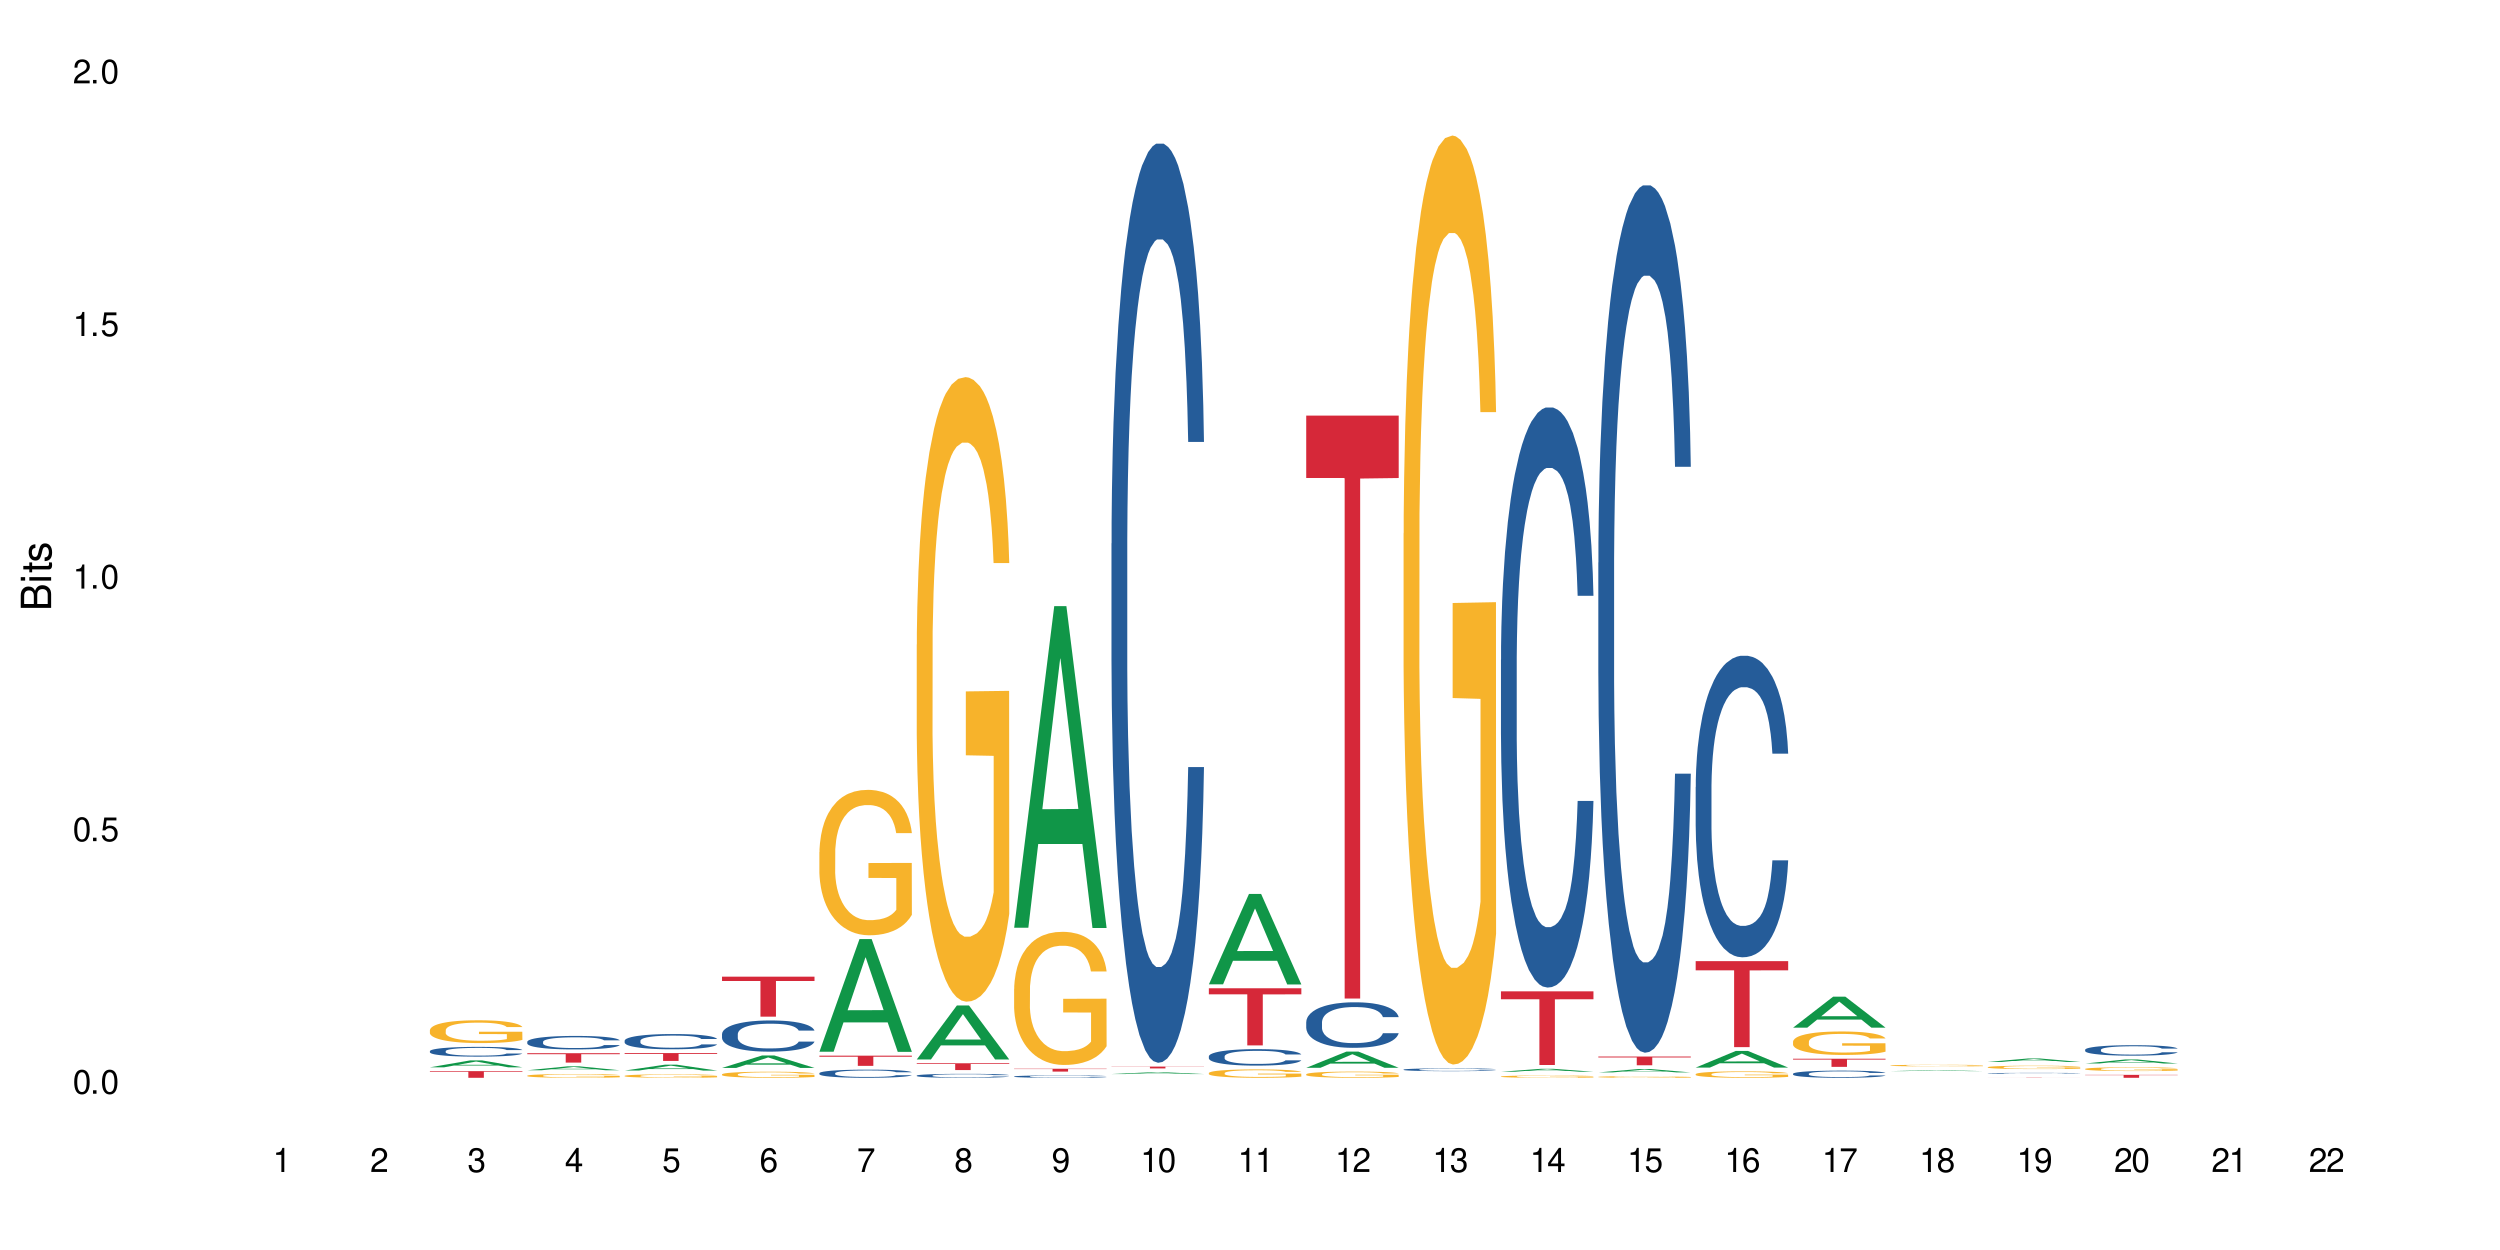 <?xml version="1.0" encoding="UTF-8"?>
<svg xmlns="http://www.w3.org/2000/svg" xmlns:xlink="http://www.w3.org/1999/xlink" width="720" height="360" viewBox="0 0 720 360">
<defs>
<g>
<g id="glyph-0-0">
</g>
<g id="glyph-0-1">
<path d="M 2.641 -6.938 C 2 -6.938 1.422 -6.656 1.078 -6.172 C 0.641 -5.562 0.406 -4.641 0.406 -3.359 C 0.406 -1.016 1.188 0.219 2.641 0.219 C 4.078 0.219 4.859 -1.016 4.859 -3.297 C 4.859 -4.641 4.656 -5.547 4.203 -6.172 C 3.844 -6.656 3.281 -6.938 2.641 -6.938 Z M 2.641 -6.188 C 3.547 -6.188 4 -5.25 4 -3.375 C 4 -1.406 3.562 -0.484 2.625 -0.484 C 1.734 -0.484 1.281 -1.438 1.281 -3.344 C 1.281 -5.25 1.734 -6.188 2.641 -6.188 Z M 2.641 -6.188 "/>
</g>
<g id="glyph-0-2">
<path d="M 1.828 -1 L 0.828 -1 L 0.828 0 L 1.828 0 Z M 1.828 -1 "/>
</g>
<g id="glyph-0-3">
<path d="M 4.562 -6.797 L 1.062 -6.797 L 0.547 -3.094 L 1.328 -3.094 C 1.719 -3.562 2.047 -3.734 2.578 -3.734 C 3.484 -3.734 4.062 -3.109 4.062 -2.094 C 4.062 -1.125 3.484 -0.531 2.578 -0.531 C 1.828 -0.531 1.375 -0.906 1.188 -1.672 L 0.328 -1.672 C 0.453 -1.109 0.547 -0.844 0.75 -0.594 C 1.125 -0.078 1.828 0.219 2.594 0.219 C 3.969 0.219 4.922 -0.781 4.922 -2.219 C 4.922 -3.562 4.031 -4.484 2.719 -4.484 C 2.25 -4.484 1.859 -4.359 1.469 -4.062 L 1.734 -5.969 L 4.562 -5.969 Z M 4.562 -6.797 "/>
</g>
<g id="glyph-0-4">
<path d="M 2.484 -4.938 L 2.484 0 L 3.328 0 L 3.328 -6.938 L 2.766 -6.938 C 2.469 -5.875 2.281 -5.734 0.984 -5.562 L 0.984 -4.938 Z M 2.484 -4.938 "/>
</g>
<g id="glyph-0-5">
<path d="M 4.859 -0.828 L 1.281 -0.828 C 1.359 -1.406 1.672 -1.781 2.5 -2.281 L 3.469 -2.828 C 4.406 -3.344 4.906 -4.062 4.906 -4.906 C 4.906 -5.484 4.672 -6.031 4.266 -6.406 C 3.859 -6.766 3.375 -6.938 2.719 -6.938 C 1.859 -6.938 1.219 -6.625 0.844 -6.031 C 0.609 -5.672 0.5 -5.234 0.484 -4.531 L 1.328 -4.531 C 1.359 -5.016 1.406 -5.281 1.531 -5.516 C 1.75 -5.938 2.188 -6.203 2.703 -6.203 C 3.469 -6.203 4.031 -5.641 4.031 -4.891 C 4.031 -4.344 3.719 -3.859 3.125 -3.516 L 2.234 -3 C 0.812 -2.172 0.406 -1.531 0.328 -0.016 L 4.859 -0.016 Z M 4.859 -0.828 "/>
</g>
<g id="glyph-0-6">
<path d="M 2.125 -3.188 L 2.578 -3.188 C 3.5 -3.188 3.984 -2.766 3.984 -1.922 C 3.984 -1.062 3.469 -0.531 2.594 -0.531 C 1.656 -0.531 1.203 -1 1.156 -2.016 L 0.312 -2.016 C 0.344 -1.453 0.438 -1.094 0.609 -0.781 C 0.953 -0.109 1.625 0.219 2.547 0.219 C 3.953 0.219 4.859 -0.625 4.859 -1.938 C 4.859 -2.828 4.516 -3.297 3.703 -3.594 C 4.344 -3.844 4.656 -4.328 4.656 -5.031 C 4.656 -6.219 3.875 -6.938 2.578 -6.938 C 1.203 -6.938 0.484 -6.172 0.453 -4.703 L 1.297 -4.703 C 1.312 -5.125 1.344 -5.359 1.453 -5.578 C 1.641 -5.969 2.062 -6.203 2.594 -6.203 C 3.344 -6.203 3.797 -5.75 3.797 -5 C 3.797 -4.516 3.609 -4.219 3.25 -4.047 C 3.016 -3.953 2.703 -3.922 2.125 -3.906 Z M 2.125 -3.188 "/>
</g>
<g id="glyph-0-7">
<path d="M 3.141 -1.672 L 3.141 0 L 3.984 0 L 3.984 -1.672 L 4.984 -1.672 L 4.984 -2.438 L 3.984 -2.438 L 3.984 -6.938 L 3.359 -6.938 L 0.266 -2.578 L 0.266 -1.672 Z M 3.141 -2.438 L 1 -2.438 L 3.141 -5.5 Z M 3.141 -2.438 "/>
</g>
<g id="glyph-0-8">
<path d="M 4.781 -5.125 C 4.609 -6.266 3.891 -6.938 2.844 -6.938 C 2.094 -6.938 1.422 -6.578 1.031 -5.953 C 0.594 -5.266 0.406 -4.422 0.406 -3.172 C 0.406 -2 0.578 -1.25 0.984 -0.641 C 1.359 -0.078 1.953 0.219 2.703 0.219 C 3.984 0.219 4.922 -0.75 4.922 -2.094 C 4.922 -3.375 4.062 -4.281 2.844 -4.281 C 2.172 -4.281 1.641 -4.031 1.281 -3.516 C 1.281 -5.234 1.828 -6.188 2.797 -6.188 C 3.391 -6.188 3.797 -5.797 3.938 -5.125 Z M 2.734 -3.531 C 3.547 -3.531 4.062 -2.953 4.062 -2.031 C 4.062 -1.156 3.484 -0.531 2.703 -0.531 C 1.922 -0.531 1.328 -1.188 1.328 -2.078 C 1.328 -2.938 1.906 -3.531 2.734 -3.531 Z M 2.734 -3.531 "/>
</g>
<g id="glyph-0-9">
<path d="M 4.984 -6.797 L 0.438 -6.797 L 0.438 -5.969 L 4.109 -5.969 C 2.5 -3.656 1.828 -2.234 1.328 0 L 2.219 0 C 2.594 -2.172 3.453 -4.047 4.984 -6.094 Z M 4.984 -6.797 "/>
</g>
<g id="glyph-0-10">
<path d="M 3.75 -3.656 C 4.469 -4.094 4.688 -4.438 4.688 -5.078 C 4.688 -6.172 3.844 -6.938 2.641 -6.938 C 1.438 -6.938 0.594 -6.172 0.594 -5.094 C 0.594 -4.438 0.812 -4.094 1.516 -3.656 C 0.734 -3.266 0.359 -2.703 0.359 -1.922 C 0.359 -0.656 1.281 0.219 2.641 0.219 C 3.984 0.219 4.922 -0.656 4.922 -1.922 C 4.922 -2.703 4.531 -3.266 3.75 -3.656 Z M 2.641 -6.188 C 3.359 -6.188 3.812 -5.75 3.812 -5.062 C 3.812 -4.406 3.344 -3.984 2.641 -3.984 C 1.922 -3.984 1.453 -4.406 1.453 -5.078 C 1.453 -5.75 1.922 -6.188 2.641 -6.188 Z M 2.641 -3.266 C 3.484 -3.266 4.062 -2.719 4.062 -1.906 C 4.062 -1.078 3.484 -0.531 2.625 -0.531 C 1.797 -0.531 1.219 -1.094 1.219 -1.906 C 1.219 -2.719 1.781 -3.266 2.641 -3.266 Z M 2.641 -3.266 "/>
</g>
<g id="glyph-0-11">
<path d="M 0.516 -1.578 C 0.672 -0.453 1.406 0.219 2.438 0.219 C 3.188 0.219 3.859 -0.141 4.266 -0.766 C 4.688 -1.453 4.891 -2.297 4.891 -3.547 C 4.891 -4.719 4.703 -5.453 4.312 -6.078 C 3.938 -6.641 3.344 -6.938 2.594 -6.938 C 1.297 -6.938 0.359 -5.969 0.359 -4.625 C 0.359 -3.344 1.234 -2.453 2.453 -2.453 C 3.094 -2.453 3.578 -2.672 4.016 -3.203 C 4 -1.484 3.469 -0.531 2.5 -0.531 C 1.906 -0.531 1.484 -0.906 1.359 -1.578 Z M 2.578 -6.203 C 3.375 -6.203 3.969 -5.531 3.969 -4.641 C 3.969 -3.797 3.391 -3.188 2.547 -3.188 C 1.734 -3.188 1.234 -3.766 1.234 -4.688 C 1.234 -5.562 1.797 -6.203 2.578 -6.203 Z M 2.578 -6.203 "/>
</g>
<g id="glyph-1-0">
</g>
<g id="glyph-1-1">
<path d="M 0 -0.953 L 0 -4.891 C 0 -5.719 -0.234 -6.344 -0.734 -6.797 C -1.188 -7.234 -1.812 -7.469 -2.5 -7.469 C -3.547 -7.469 -4.188 -7 -4.625 -5.875 C -4.984 -6.688 -5.625 -7.094 -6.531 -7.094 C -7.172 -7.094 -7.734 -6.859 -8.141 -6.391 C -8.562 -5.922 -8.75 -5.344 -8.75 -4.5 L -8.75 -0.953 Z M -4.984 -2.062 L -7.766 -2.062 L -7.766 -4.219 C -7.766 -4.844 -7.688 -5.203 -7.453 -5.5 C -7.219 -5.812 -6.859 -5.969 -6.375 -5.969 C -5.891 -5.969 -5.531 -5.812 -5.297 -5.5 C -5.062 -5.203 -4.984 -4.844 -4.984 -4.219 Z M -0.984 -2.062 L -4 -2.062 L -4 -4.781 C -4 -5.766 -3.438 -6.359 -2.484 -6.359 C -1.547 -6.359 -0.984 -5.766 -0.984 -4.781 Z M -0.984 -2.062 "/>
</g>
<g id="glyph-1-2">
<path d="M -6.281 -1.797 L -6.281 -0.797 L 0 -0.797 L 0 -1.797 Z M -8.75 -1.797 L -8.75 -0.797 L -7.484 -0.797 L -7.484 -1.797 Z M -8.75 -1.797 "/>
</g>
<g id="glyph-1-3">
<path d="M -6.281 -3.047 L -6.281 -2.016 L -8.016 -2.016 L -8.016 -1.016 L -6.281 -1.016 L -6.281 -0.172 L -5.469 -0.172 L -5.469 -1.016 L -0.719 -1.016 C -0.078 -1.016 0.281 -1.453 0.281 -2.234 C 0.281 -2.5 0.25 -2.719 0.188 -3.047 L -0.641 -3.047 C -0.609 -2.906 -0.594 -2.766 -0.594 -2.562 C -0.594 -2.141 -0.719 -2.016 -1.156 -2.016 L -5.469 -2.016 L -5.469 -3.047 Z M -6.281 -3.047 "/>
</g>
<g id="glyph-1-4">
<path d="M -4.531 -5.25 C -5.766 -5.25 -6.469 -4.422 -6.469 -2.969 C -6.469 -1.516 -5.719 -0.562 -4.547 -0.562 C -3.562 -0.562 -3.094 -1.062 -2.734 -2.562 L -2.516 -3.484 C -2.344 -4.188 -2.094 -4.469 -1.641 -4.469 C -1.047 -4.469 -0.641 -3.875 -0.641 -3 C -0.641 -2.453 -0.797 -2 -1.062 -1.75 C -1.25 -1.594 -1.422 -1.531 -1.875 -1.469 L -1.875 -0.406 C -0.422 -0.453 0.281 -1.266 0.281 -2.922 C 0.281 -4.5 -0.5 -5.516 -1.719 -5.516 C -2.656 -5.516 -3.172 -4.984 -3.469 -3.734 L -3.703 -2.766 C -3.891 -1.953 -4.156 -1.609 -4.594 -1.609 C -5.188 -1.609 -5.547 -2.125 -5.547 -2.938 C -5.547 -3.75 -5.203 -4.172 -4.531 -4.203 Z M -4.531 -5.25 "/>
</g>
</g>
</defs>
<rect x="-72" y="-36" width="864" height="432" fill="rgb(100%, 100%, 100%)" fill-opacity="1"/>
<path fill-rule="nonzero" fill="rgb(6.275%, 58.824%, 28.235%)" fill-opacity="1" d="M 123.812 307.387 L 123.844 307.383 L 135.371 305.402 L 138.871 305.402 L 150.453 307.387 L 146.383 307.387 L 143.48 306.871 L 130.758 306.871 L 127.914 307.387 L 123.812 307.387 L 131.984 306.656 L 142.312 306.652 L 137.164 305.727 L 137.105 305.727 L 137.047 305.73 L 131.953 306.652 L 131.984 306.656 Z M 123.812 307.387 "/>
<path fill-rule="nonzero" fill="rgb(14.51%, 36.078%, 60%)" fill-opacity="1" d="M 123.812 302.727 L 123.848 302.723 L 123.848 302.66 L 123.945 302.562 L 124.172 302.441 L 124.398 302.355 L 124.984 302.203 L 125.797 302.059 L 126.641 301.945 L 127.258 301.875 L 127.809 301.824 L 129.078 301.73 L 129.891 301.68 L 130.766 301.637 L 131.84 301.594 L 132.617 301.566 L 134.371 301.527 L 135.672 301.508 L 136.68 301.5 L 138.855 301.5 L 140.156 301.512 L 141.098 301.523 L 142.137 301.547 L 143.016 301.566 L 144.543 301.625 L 145.906 301.695 L 146.523 301.738 L 147.496 301.816 L 148.246 301.895 L 148.766 301.961 L 149.348 302.059 L 149.871 302.172 L 150.258 302.305 L 150.453 302.414 L 145.906 302.414 L 145.68 302.312 L 145.418 302.23 L 144.93 302.125 L 144.445 302.051 L 143.762 301.977 L 143.145 301.93 L 142.301 301.879 L 141.551 301.848 L 140.773 301.824 L 140.027 301.809 L 138.598 301.793 L 136.938 301.793 L 136.32 301.801 L 135.055 301.82 L 134.371 301.84 L 133.398 301.875 L 132.715 301.906 L 131.902 301.957 L 131.352 302.004 L 130.668 302.07 L 130.184 302.129 L 129.629 302.215 L 129.305 302.277 L 129.012 302.352 L 128.754 302.434 L 128.559 302.523 L 128.426 302.621 L 128.363 302.711 L 128.363 303.109 L 128.426 303.203 L 128.59 303.312 L 129.012 303.469 L 129.629 303.605 L 130.344 303.711 L 131.027 303.789 L 131.418 303.824 L 131.938 303.867 L 132.75 303.918 L 133.918 303.969 L 134.602 303.988 L 135.641 304.012 L 136.711 304.02 L 138.141 304.02 L 139.41 304.012 L 140.254 303.996 L 141.129 303.977 L 142.332 303.934 L 143.078 303.891 L 143.73 303.844 L 144.215 303.793 L 144.543 303.754 L 145.027 303.676 L 145.418 303.586 L 145.711 303.496 L 145.906 303.41 L 150.453 303.41 L 150.258 303.512 L 149.965 303.613 L 149.676 303.688 L 149.219 303.777 L 148.699 303.855 L 147.953 303.945 L 147.336 304.004 L 146.523 304.07 L 145.777 304.117 L 144.965 304.164 L 143.762 304.215 L 142.98 304.238 L 142.137 304.262 L 141.129 304.285 L 139.863 304.301 L 138.5 304.312 L 137.23 304.312 L 135.867 304.309 L 134.859 304.297 L 133.527 304.277 L 131.871 304.23 L 130.668 304.18 L 129.727 304.133 L 128.914 304.082 L 128.004 304.012 L 126.836 303.898 L 126.121 303.809 L 125.633 303.738 L 125.082 303.637 L 124.691 303.547 L 124.238 303.402 L 123.91 303.223 L 123.812 303.078 Z M 123.812 302.727 "/>
<path fill-rule="nonzero" fill="rgb(96.863%, 70.196%, 16.863%)" fill-opacity="1" d="M 123.812 296.652 L 123.848 296.648 L 123.848 296.527 L 123.977 296.258 L 124.301 295.883 L 124.723 295.578 L 125.18 295.34 L 125.473 295.211 L 125.957 295.031 L 126.383 294.898 L 127.453 294.629 L 128.816 294.379 L 129.566 294.27 L 130.41 294.168 L 131.613 294.055 L 132.164 294.012 L 133.852 293.914 L 135.77 293.855 L 137.883 293.836 L 138.855 293.844 L 140.188 293.867 L 142.008 293.934 L 143.047 293.992 L 143.859 294.055 L 144.703 294.133 L 145.742 294.25 L 146.719 294.395 L 147.496 294.539 L 148.277 294.719 L 148.926 294.91 L 149.48 295.121 L 149.965 295.375 L 150.258 295.586 L 150.453 295.793 L 145.938 295.793 L 145.68 295.586 L 145.387 295.422 L 144.898 295.223 L 144.41 295.078 L 143.926 294.965 L 143.016 294.809 L 142.234 294.715 L 141.262 294.629 L 140.316 294.574 L 139.246 294.539 L 138.598 294.527 L 136.875 294.527 L 135.316 294.57 L 134.406 294.617 L 133.754 294.664 L 132.848 294.758 L 132.293 294.828 L 131.969 294.875 L 130.992 295.062 L 130.344 295.23 L 129.988 295.344 L 129.531 295.523 L 129.207 295.688 L 128.852 295.926 L 128.656 296.105 L 128.395 296.516 L 128.363 297.594 L 128.461 297.824 L 128.656 298.07 L 128.914 298.285 L 129.305 298.516 L 129.695 298.688 L 130.375 298.922 L 130.961 299.078 L 131.418 299.18 L 132.293 299.344 L 132.652 299.398 L 133.496 299.504 L 134.371 299.59 L 135.445 299.66 L 136.258 299.695 L 137.555 299.727 L 139.215 299.727 L 141.164 299.691 L 142.398 299.645 L 143.242 299.594 L 143.793 299.555 L 144.477 299.488 L 144.965 299.426 L 145.418 299.359 L 145.973 299.258 L 145.973 297.824 L 137.945 297.816 L 137.945 297.145 L 150.422 297.141 L 150.453 299.488 L 149.773 299.648 L 148.926 299.805 L 148.113 299.926 L 147.27 300.027 L 146.066 300.141 L 145.094 300.215 L 143.598 300.297 L 142.234 300.352 L 140.805 300.387 L 139.539 300.406 L 138.043 300.41 L 136.711 300.398 L 135.281 300.363 L 134.145 300.316 L 133.105 300.254 L 132.066 300.176 L 130.766 300.051 L 129.922 299.949 L 129.043 299.824 L 128.168 299.672 L 127.387 299.512 L 126.867 299.387 L 126.348 299.242 L 125.797 299.062 L 125.277 298.855 L 124.887 298.672 L 124.527 298.461 L 124.27 298.262 L 124.008 297.992 L 123.879 297.777 L 123.812 297.59 Z M 123.812 296.652 "/>
<path fill-rule="nonzero" fill="rgb(83.922%, 15.686%, 22.353%)" fill-opacity="1" d="M 123.812 308.477 L 150.453 308.477 L 150.453 308.684 L 139.352 308.684 L 139.352 310.406 L 134.883 310.406 L 134.883 308.688 L 134.82 308.684 L 123.812 308.684 Z M 123.812 308.477 "/>
<path fill-rule="nonzero" fill="rgb(6.275%, 58.824%, 28.235%)" fill-opacity="1" d="M 151.855 308.238 L 151.883 308.238 L 163.41 307.109 L 166.91 307.109 L 178.496 308.238 L 174.426 308.238 L 171.523 307.945 L 158.801 307.945 L 155.953 308.238 L 151.855 308.238 L 160.023 307.82 L 170.355 307.82 L 165.203 307.293 L 165.148 307.293 L 165.09 307.297 L 159.996 307.82 L 160.023 307.82 Z M 151.855 308.238 "/>
<path fill-rule="nonzero" fill="rgb(14.51%, 36.078%, 60%)" fill-opacity="1" d="M 151.855 300.039 L 151.887 300.035 L 151.887 299.949 L 151.984 299.816 L 152.215 299.645 L 152.441 299.527 L 153.027 299.316 L 153.836 299.113 L 154.684 298.957 L 155.301 298.867 L 155.852 298.797 L 157.117 298.664 L 157.93 298.598 L 158.809 298.535 L 159.879 298.477 L 160.66 298.441 L 162.414 298.383 L 163.715 298.359 L 164.723 298.348 L 166.898 298.348 L 168.195 298.363 L 169.141 298.379 L 170.18 298.406 L 171.055 298.441 L 172.582 298.52 L 173.949 298.617 L 174.566 298.676 L 175.539 298.785 L 176.285 298.891 L 176.805 298.984 L 177.391 299.113 L 177.91 299.273 L 178.301 299.457 L 178.496 299.609 L 173.949 299.609 L 173.719 299.469 L 173.461 299.355 L 172.973 299.211 L 172.484 299.109 L 171.805 299.004 L 171.188 298.938 L 170.34 298.871 L 169.594 298.828 L 168.816 298.797 L 168.066 298.773 L 166.637 298.754 L 164.98 298.754 L 164.363 298.758 L 163.098 298.789 L 162.414 298.812 L 161.441 298.863 L 160.758 298.91 L 159.945 298.98 L 159.395 299.039 L 158.711 299.133 L 158.223 299.215 L 157.672 299.332 L 157.348 299.422 L 157.055 299.52 L 156.793 299.637 L 156.598 299.762 L 156.469 299.895 L 156.406 300.02 L 156.406 300.574 L 156.469 300.699 L 156.633 300.852 L 157.055 301.066 L 157.672 301.254 L 158.387 301.402 L 159.066 301.512 L 159.457 301.559 L 159.977 301.617 L 160.789 301.688 L 161.961 301.758 L 162.641 301.789 L 163.68 301.816 L 164.754 301.832 L 166.184 301.832 L 167.449 301.816 L 168.293 301.797 L 169.172 301.77 L 170.375 301.711 L 171.121 301.652 L 171.77 301.586 L 172.258 301.52 L 172.582 301.461 L 173.07 301.352 L 173.461 301.23 L 173.754 301.105 L 173.949 300.984 L 178.496 300.984 L 178.301 301.125 L 178.008 301.266 L 177.715 301.367 L 177.262 301.492 L 176.742 301.602 L 175.996 301.727 L 175.375 301.809 L 174.566 301.898 L 173.816 301.965 L 173.004 302.027 L 171.805 302.098 L 171.023 302.133 L 170.18 302.164 L 169.172 302.191 L 167.906 302.219 L 166.539 302.23 L 165.273 302.234 L 163.91 302.23 L 162.902 302.215 L 161.57 302.184 L 159.914 302.117 L 158.711 302.051 L 157.77 301.984 L 156.957 301.914 L 156.047 301.816 L 154.879 301.66 L 154.164 301.539 L 153.676 301.441 L 153.125 301.301 L 152.734 301.176 L 152.277 300.977 L 151.953 300.727 L 151.855 300.531 Z M 151.855 300.039 "/>
<path fill-rule="nonzero" fill="rgb(96.863%, 70.196%, 16.863%)" fill-opacity="1" d="M 151.855 309.789 L 151.887 309.789 L 151.887 309.77 L 152.02 309.727 L 152.344 309.664 L 152.766 309.613 L 153.219 309.574 L 153.512 309.555 L 154 309.523 L 154.422 309.504 L 155.496 309.457 L 156.859 309.418 L 157.605 309.398 L 158.449 309.383 L 159.652 309.363 L 160.207 309.359 L 161.895 309.34 L 163.812 309.332 L 165.922 309.328 L 166.898 309.328 L 168.23 309.332 L 170.051 309.344 L 171.09 309.355 L 171.902 309.363 L 172.746 309.379 L 173.785 309.398 L 174.758 309.422 L 175.539 309.445 L 176.32 309.473 L 176.969 309.504 L 177.52 309.539 L 178.008 309.582 L 178.301 309.617 L 178.496 309.648 L 173.98 309.648 L 173.719 309.617 L 173.426 309.59 L 172.941 309.555 L 172.453 309.531 L 171.965 309.516 L 171.055 309.488 L 170.277 309.473 L 169.301 309.457 L 168.359 309.449 L 167.289 309.445 L 166.637 309.441 L 164.918 309.441 L 163.355 309.449 L 162.445 309.457 L 161.797 309.465 L 160.887 309.48 L 160.336 309.492 L 160.012 309.5 L 159.035 309.531 L 158.387 309.559 L 158.027 309.574 L 157.574 309.605 L 157.25 309.633 L 156.891 309.672 L 156.695 309.699 L 156.438 309.77 L 156.406 309.945 L 156.5 309.98 L 156.695 310.023 L 156.957 310.059 L 157.348 310.094 L 157.734 310.125 L 158.418 310.164 L 159.004 310.188 L 159.457 310.203 L 160.336 310.23 L 160.691 310.238 L 161.539 310.258 L 162.414 310.273 L 163.488 310.285 L 164.297 310.289 L 165.598 310.293 L 167.254 310.293 L 169.203 310.289 L 170.438 310.281 L 171.285 310.273 L 171.836 310.266 L 172.52 310.254 L 173.004 310.246 L 173.461 310.234 L 174.012 310.219 L 174.012 309.98 L 165.988 309.98 L 165.988 309.871 L 178.465 309.871 L 178.496 310.254 L 177.812 310.281 L 176.969 310.309 L 176.156 310.328 L 175.312 310.344 L 174.109 310.363 L 173.137 310.375 L 171.641 310.387 L 170.277 310.398 L 168.848 310.402 L 167.578 310.406 L 164.754 310.406 L 163.324 310.398 L 162.188 310.391 L 161.148 310.383 L 160.109 310.367 L 158.809 310.348 L 157.965 310.332 L 157.086 310.309 L 156.211 310.285 L 155.43 310.258 L 154.91 310.238 L 154.391 310.215 L 153.836 310.184 L 153.316 310.152 L 152.93 310.121 L 152.57 310.086 L 152.312 310.055 L 152.051 310.012 L 151.922 309.973 L 151.855 309.945 Z M 151.855 309.789 "/>
<path fill-rule="nonzero" fill="rgb(83.922%, 15.686%, 22.353%)" fill-opacity="1" d="M 151.855 303.324 L 178.496 303.324 L 178.496 303.613 L 167.395 303.617 L 167.395 306.02 L 162.926 306.02 L 162.926 303.617 L 162.863 303.613 L 151.855 303.613 Z M 151.855 303.324 "/>
<path fill-rule="nonzero" fill="rgb(6.275%, 58.824%, 28.235%)" fill-opacity="1" d="M 179.898 308.32 L 179.926 308.32 L 191.453 306.633 L 194.953 306.633 L 206.539 308.324 L 202.469 308.324 L 199.566 307.883 L 186.844 307.883 L 183.996 308.32 L 179.898 308.32 L 188.066 307.699 L 198.398 307.695 L 193.246 306.906 L 193.188 306.906 L 193.133 306.91 L 188.039 307.695 L 188.066 307.699 Z M 179.898 308.32 "/>
<path fill-rule="nonzero" fill="rgb(14.51%, 36.078%, 60%)" fill-opacity="1" d="M 179.898 299.715 L 179.93 299.711 L 179.93 299.617 L 180.027 299.465 L 180.254 299.27 L 180.484 299.137 L 181.066 298.902 L 181.879 298.672 L 182.723 298.496 L 183.34 298.391 L 183.895 298.312 L 185.16 298.164 L 185.973 298.086 L 186.852 298.02 L 187.922 297.949 L 188.703 297.91 L 190.457 297.844 L 191.754 297.816 L 192.762 297.805 L 194.941 297.805 L 196.238 297.82 L 197.18 297.84 L 198.219 297.875 L 199.098 297.91 L 200.625 297.996 L 201.988 298.109 L 202.605 298.176 L 203.582 298.297 L 204.328 298.418 L 204.848 298.523 L 205.434 298.672 L 205.953 298.852 L 206.344 299.059 L 206.539 299.23 L 201.988 299.23 L 201.762 299.07 L 201.5 298.945 L 201.016 298.781 L 200.527 298.664 L 199.844 298.547 L 199.227 298.473 L 198.383 298.395 L 197.637 298.348 L 196.855 298.312 L 196.109 298.285 L 194.68 298.262 L 193.023 298.262 L 192.406 298.27 L 191.137 298.305 L 190.457 298.332 L 189.48 298.387 L 188.801 298.438 L 187.988 298.52 L 187.434 298.586 L 186.754 298.691 L 186.266 298.785 L 185.715 298.918 L 185.387 299.016 L 185.098 299.129 L 184.836 299.262 L 184.641 299.402 L 184.512 299.551 L 184.445 299.695 L 184.445 300.316 L 184.512 300.461 L 184.672 300.633 L 185.098 300.875 L 185.715 301.09 L 186.43 301.258 L 187.109 301.379 L 187.5 301.434 L 188.02 301.5 L 188.832 301.578 L 190 301.66 L 190.684 301.691 L 191.723 301.723 L 192.797 301.738 L 194.227 301.738 L 195.492 301.723 L 196.336 301.703 L 197.215 301.672 L 198.414 301.602 L 199.164 301.539 L 199.812 301.461 L 200.301 301.387 L 200.625 301.32 L 201.113 301.199 L 201.5 301.062 L 201.793 300.922 L 201.988 300.785 L 206.539 300.785 L 206.344 300.945 L 206.051 301.102 L 205.758 301.219 L 205.305 301.359 L 204.781 301.484 L 204.035 301.621 L 203.418 301.715 L 202.605 301.816 L 201.859 301.891 L 201.047 301.961 L 199.844 302.039 L 199.066 302.082 L 198.219 302.117 L 197.215 302.148 L 195.945 302.176 L 194.582 302.191 L 193.316 302.195 L 191.949 302.188 L 190.945 302.172 L 189.613 302.137 L 187.953 302.066 L 186.754 301.988 L 185.809 301.91 L 185 301.832 L 184.09 301.723 L 182.918 301.547 L 182.203 301.41 L 181.719 301.297 L 181.164 301.141 L 180.773 301 L 180.32 300.777 L 179.996 300.492 L 179.898 300.27 Z M 179.898 299.715 "/>
<path fill-rule="nonzero" fill="rgb(96.863%, 70.196%, 16.863%)" fill-opacity="1" d="M 179.898 309.84 L 179.93 309.836 L 179.93 309.82 L 180.059 309.777 L 180.387 309.723 L 180.809 309.676 L 181.262 309.641 L 181.555 309.621 L 182.043 309.594 L 182.465 309.574 L 183.535 309.531 L 184.902 309.496 L 185.648 309.477 L 186.492 309.465 L 187.695 309.445 L 188.246 309.441 L 189.938 309.426 L 191.852 309.414 L 194.941 309.414 L 196.27 309.418 L 198.09 309.426 L 199.129 309.438 L 199.941 309.445 L 200.789 309.457 L 201.828 309.477 L 202.801 309.496 L 203.582 309.52 L 204.359 309.547 L 205.012 309.574 L 205.562 309.605 L 206.051 309.645 L 206.344 309.676 L 206.539 309.707 L 202.023 309.707 L 201.762 309.676 L 201.469 309.652 L 200.98 309.621 L 200.496 309.602 L 200.008 309.582 L 199.098 309.559 L 198.316 309.547 L 197.344 309.531 L 196.402 309.523 L 195.328 309.52 L 194.68 309.516 L 192.957 309.516 L 191.398 309.523 L 190.488 309.531 L 189.84 309.539 L 188.93 309.551 L 188.379 309.562 L 188.051 309.57 L 187.078 309.598 L 186.43 309.625 L 186.07 309.641 L 185.617 309.668 L 185.289 309.691 L 184.934 309.73 L 184.738 309.758 L 184.48 309.816 L 184.445 309.98 L 184.543 310.016 L 184.738 310.051 L 185 310.086 L 185.387 310.121 L 185.777 310.145 L 186.461 310.18 L 187.047 310.203 L 187.5 310.219 L 188.379 310.246 L 188.734 310.254 L 189.578 310.27 L 190.457 310.281 L 191.527 310.293 L 192.34 310.297 L 193.641 310.305 L 195.297 310.305 L 197.246 310.297 L 198.48 310.289 L 199.324 310.281 L 199.879 310.277 L 200.559 310.266 L 201.047 310.258 L 201.5 310.246 L 202.055 310.23 L 202.055 310.016 L 194.031 310.016 L 194.031 309.914 L 206.504 309.91 L 206.539 310.266 L 205.855 310.293 L 205.012 310.316 L 204.199 310.332 L 203.355 310.348 L 202.152 310.367 L 201.176 310.375 L 199.684 310.391 L 198.316 310.398 L 196.891 310.402 L 195.621 310.406 L 192.797 310.406 L 191.367 310.398 L 190.23 310.391 L 189.188 310.383 L 188.148 310.371 L 186.852 310.352 L 186.004 310.336 L 185.129 310.316 L 184.25 310.293 L 183.473 310.27 L 182.434 310.23 L 181.879 310.203 L 181.359 310.172 L 180.969 310.145 L 180.613 310.113 L 180.352 310.082 L 180.094 310.039 L 179.961 310.008 L 179.898 309.98 Z M 179.898 309.84 "/>
<path fill-rule="nonzero" fill="rgb(83.922%, 15.686%, 22.353%)" fill-opacity="1" d="M 179.898 303.285 L 206.539 303.285 L 206.539 303.527 L 195.434 303.531 L 195.434 305.543 L 190.969 305.543 L 190.969 303.531 L 190.902 303.527 L 179.898 303.527 Z M 179.898 303.285 "/>
<path fill-rule="nonzero" fill="rgb(6.275%, 58.824%, 28.235%)" fill-opacity="1" d="M 207.941 307.562 L 207.969 307.559 L 219.496 303.969 L 222.996 303.969 L 234.578 307.562 L 230.508 307.562 L 227.605 306.625 L 214.883 306.625 L 212.039 307.562 L 207.941 307.562 L 216.109 306.238 L 226.438 306.234 L 221.289 304.555 L 221.23 304.551 L 221.176 304.562 L 216.078 306.234 L 216.109 306.238 Z M 207.941 307.562 "/>
<path fill-rule="nonzero" fill="rgb(14.51%, 36.078%, 60%)" fill-opacity="1" d="M 207.941 297.805 L 207.973 297.797 L 207.973 297.602 L 208.07 297.289 L 208.297 296.895 L 208.523 296.625 L 209.109 296.141 L 209.922 295.672 L 210.766 295.309 L 211.383 295.098 L 211.934 294.934 L 213.203 294.629 L 214.016 294.473 L 214.891 294.332 L 215.965 294.195 L 216.742 294.113 L 218.496 293.98 L 219.797 293.922 L 220.805 293.898 L 222.98 293.898 L 224.281 293.934 L 225.223 293.973 L 226.262 294.039 L 227.141 294.113 L 228.668 294.293 L 230.031 294.523 L 230.648 294.652 L 231.621 294.91 L 232.371 295.156 L 232.891 295.367 L 233.473 295.672 L 233.996 296.039 L 234.383 296.461 L 234.578 296.812 L 230.031 296.812 L 229.805 296.484 L 229.543 296.23 L 229.055 295.895 L 228.57 295.656 L 227.887 295.418 L 227.27 295.262 L 226.426 295.105 L 225.676 295.008 L 224.898 294.934 L 224.152 294.883 L 222.723 294.836 L 221.062 294.836 L 220.445 294.852 L 219.18 294.918 L 218.496 294.973 L 217.523 295.09 L 216.84 295.195 L 216.027 295.359 L 215.477 295.5 L 214.793 295.711 L 214.309 295.902 L 213.754 296.172 L 213.43 296.379 L 213.137 296.605 L 212.879 296.879 L 212.684 297.164 L 212.555 297.469 L 212.488 297.766 L 212.488 299.035 L 212.555 299.332 L 212.715 299.676 L 213.137 300.176 L 213.754 300.613 L 214.469 300.957 L 215.152 301.203 L 215.543 301.316 L 216.062 301.449 L 216.875 301.613 L 218.043 301.777 L 218.727 301.844 L 219.766 301.91 L 220.836 301.941 L 222.266 301.941 L 223.535 301.91 L 224.379 301.867 L 225.254 301.801 L 226.457 301.664 L 227.203 301.531 L 227.855 301.375 L 228.34 301.219 L 228.668 301.09 L 229.152 300.836 L 229.543 300.555 L 229.836 300.27 L 230.031 299.988 L 234.578 299.988 L 234.383 300.316 L 234.094 300.637 L 233.801 300.875 L 233.344 301.164 L 232.824 301.418 L 232.078 301.703 L 231.461 301.895 L 230.648 302.098 L 229.902 302.254 L 229.09 302.395 L 227.887 302.559 L 227.105 302.641 L 226.262 302.715 L 225.254 302.777 L 223.988 302.836 L 222.625 302.871 L 221.355 302.879 L 219.992 302.859 L 218.984 302.828 L 217.652 302.754 L 215.996 302.605 L 214.793 302.449 L 213.852 302.293 L 213.039 302.129 L 212.129 301.91 L 210.961 301.547 L 210.246 301.27 L 209.758 301.039 L 209.207 300.719 L 208.816 300.434 L 208.363 299.973 L 208.035 299.391 L 207.941 298.938 Z M 207.941 297.805 "/>
<path fill-rule="nonzero" fill="rgb(96.863%, 70.196%, 16.863%)" fill-opacity="1" d="M 207.941 309.406 L 207.973 309.402 L 207.973 309.371 L 208.102 309.301 L 208.426 309.199 L 208.848 309.117 L 209.305 309.055 L 209.598 309.02 L 210.082 308.973 L 210.508 308.938 L 211.578 308.867 L 212.941 308.797 L 213.691 308.77 L 214.535 308.742 L 215.738 308.711 L 216.289 308.699 L 217.977 308.676 L 219.895 308.66 L 222.008 308.652 L 222.98 308.656 L 224.312 308.664 L 226.133 308.68 L 227.172 308.695 L 227.984 308.711 L 228.828 308.734 L 229.867 308.766 L 230.844 308.805 L 231.621 308.84 L 232.402 308.891 L 233.051 308.941 L 233.605 308.996 L 234.094 309.062 L 234.383 309.121 L 234.578 309.176 L 230.062 309.176 L 229.805 309.121 L 229.512 309.078 L 229.023 309.023 L 228.535 308.984 L 228.051 308.953 L 227.141 308.914 L 226.359 308.887 L 225.387 308.867 L 224.441 308.852 L 223.371 308.84 L 221 308.84 L 219.441 308.848 L 218.531 308.863 L 217.879 308.875 L 216.973 308.898 L 216.418 308.918 L 216.094 308.93 L 215.121 308.98 L 214.469 309.023 L 214.113 309.055 L 213.656 309.105 L 213.332 309.148 L 212.977 309.211 L 212.781 309.258 L 212.52 309.367 L 212.488 309.656 L 212.586 309.715 L 212.781 309.781 L 213.039 309.84 L 213.43 309.902 L 213.82 309.945 L 214.504 310.008 L 215.086 310.051 L 215.543 310.078 L 216.418 310.121 L 216.777 310.137 L 217.621 310.164 L 218.496 310.188 L 219.57 310.207 L 220.383 310.215 L 221.684 310.223 L 223.34 310.223 L 225.289 310.215 L 226.523 310.203 L 227.367 310.188 L 227.918 310.176 L 228.602 310.16 L 229.09 310.145 L 229.543 310.125 L 230.098 310.098 L 230.098 309.715 L 222.07 309.715 L 222.07 309.535 L 234.547 309.535 L 234.578 310.16 L 233.898 310.203 L 233.051 310.246 L 232.238 310.277 L 231.395 310.305 L 230.195 310.336 L 229.219 310.355 L 227.723 310.375 L 226.359 310.391 L 224.93 310.398 L 223.664 310.406 L 222.168 310.406 L 220.836 310.402 L 219.406 310.395 L 218.27 310.379 L 217.23 310.363 L 216.191 310.344 L 214.891 310.309 L 214.047 310.285 L 213.172 310.25 L 212.293 310.211 L 211.512 310.168 L 210.992 310.133 L 210.473 310.094 L 209.922 310.047 L 209.402 309.992 L 209.012 309.941 L 208.652 309.887 L 208.395 309.832 L 208.133 309.762 L 208.004 309.703 L 207.941 309.656 Z M 207.941 309.406 "/>
<path fill-rule="nonzero" fill="rgb(83.922%, 15.686%, 22.353%)" fill-opacity="1" d="M 207.941 281.289 L 234.578 281.289 L 234.578 282.523 L 223.477 282.535 L 223.477 292.809 L 219.008 292.809 L 219.008 282.547 L 218.945 282.523 L 207.941 282.523 Z M 207.941 281.289 "/>
<path fill-rule="nonzero" fill="rgb(6.275%, 58.824%, 28.235%)" fill-opacity="1" d="M 235.98 302.906 L 236.008 302.875 L 247.535 270.453 L 251.039 270.453 L 262.621 302.938 L 258.551 302.938 L 255.648 294.457 L 242.926 294.457 L 240.078 302.906 L 235.98 302.906 L 244.148 290.949 L 254.48 290.918 L 249.328 275.758 L 249.273 275.73 L 249.215 275.82 L 244.121 290.918 L 244.148 290.949 Z M 235.98 302.906 "/>
<path fill-rule="nonzero" fill="rgb(14.51%, 36.078%, 60%)" fill-opacity="1" d="M 235.98 309.078 L 236.016 309.074 L 236.016 309.023 L 236.109 308.941 L 236.34 308.84 L 236.566 308.77 L 237.152 308.641 L 237.965 308.52 L 238.809 308.426 L 239.426 308.367 L 239.977 308.324 L 241.246 308.246 L 242.055 308.207 L 242.934 308.168 L 244.004 308.133 L 244.785 308.109 L 246.539 308.078 L 247.84 308.062 L 248.848 308.055 L 251.023 308.055 L 252.324 308.062 L 253.266 308.074 L 254.305 308.09 L 255.18 308.109 L 256.707 308.156 L 258.074 308.219 L 258.691 308.254 L 259.664 308.32 L 260.41 308.383 L 260.93 308.441 L 261.516 308.52 L 262.035 308.617 L 262.426 308.727 L 262.621 308.816 L 258.074 308.816 L 257.844 308.73 L 257.586 308.664 L 257.098 308.578 L 256.609 308.516 L 255.93 308.453 L 255.312 308.41 L 254.465 308.371 L 253.719 308.344 L 252.941 308.324 L 252.191 308.312 L 250.762 308.301 L 249.105 308.301 L 248.488 308.305 L 247.223 308.32 L 246.539 308.336 L 245.566 308.367 L 244.883 308.395 L 244.07 308.438 L 243.52 308.473 L 242.836 308.531 L 242.348 308.578 L 241.797 308.648 L 241.473 308.703 L 241.18 308.766 L 240.918 308.836 L 240.723 308.91 L 240.594 308.988 L 240.531 309.066 L 240.531 309.402 L 240.594 309.477 L 240.758 309.566 L 241.18 309.699 L 241.797 309.812 L 242.512 309.902 L 243.195 309.969 L 243.582 310 L 244.102 310.031 L 244.914 310.074 L 246.086 310.117 L 246.766 310.137 L 247.809 310.152 L 248.879 310.16 L 250.309 310.16 L 251.574 310.152 L 252.418 310.141 L 253.297 310.125 L 254.5 310.09 L 255.246 310.055 L 255.895 310.012 L 256.383 309.973 L 256.707 309.938 L 257.195 309.871 L 257.586 309.797 L 257.879 309.723 L 258.074 309.648 L 262.621 309.648 L 262.426 309.734 L 262.133 309.82 L 261.84 309.883 L 261.387 309.957 L 260.867 310.023 L 260.121 310.098 L 259.504 310.148 L 258.691 310.203 L 257.941 310.242 L 257.129 310.281 L 255.93 310.324 L 255.148 310.344 L 254.305 310.363 L 253.297 310.379 L 252.031 310.395 L 250.664 310.402 L 249.398 310.406 L 248.035 310.402 L 247.027 310.395 L 245.695 310.375 L 244.039 310.336 L 242.836 310.293 L 241.895 310.254 L 241.082 310.211 L 240.172 310.152 L 239.004 310.059 L 238.289 309.984 L 237.801 309.926 L 237.25 309.84 L 236.859 309.766 L 236.402 309.645 L 236.078 309.492 L 235.98 309.375 Z M 235.98 309.078 "/>
<path fill-rule="nonzero" fill="rgb(96.863%, 70.196%, 16.863%)" fill-opacity="1" d="M 235.98 245.418 L 236.016 245.379 L 236.016 244.613 L 236.145 242.891 L 236.469 240.52 L 236.891 238.57 L 237.348 237.039 L 237.637 236.238 L 238.125 235.09 L 238.547 234.246 L 239.621 232.527 L 240.984 230.918 L 241.73 230.23 L 242.578 229.582 L 243.777 228.855 L 244.332 228.586 L 246.02 227.973 L 247.938 227.594 L 250.047 227.477 L 251.023 227.516 L 252.355 227.668 L 254.176 228.09 L 255.215 228.473 L 256.027 228.855 L 256.871 229.352 L 257.91 230.117 L 258.887 231.035 L 259.664 231.953 L 260.445 233.102 L 261.094 234.324 L 261.645 235.664 L 262.133 237.27 L 262.426 238.609 L 262.621 239.945 L 258.105 239.945 L 257.844 238.609 L 257.555 237.574 L 257.066 236.312 L 256.578 235.395 L 256.09 234.668 L 255.18 233.676 L 254.402 233.062 L 253.426 232.527 L 252.484 232.184 L 251.414 231.953 L 250.762 231.875 L 249.043 231.875 L 247.48 232.145 L 246.57 232.449 L 245.922 232.758 L 245.012 233.328 L 244.461 233.789 L 244.137 234.094 L 243.16 235.281 L 242.512 236.352 L 242.152 237.078 L 241.699 238.227 L 241.375 239.258 L 241.016 240.789 L 240.82 241.938 L 240.562 244.539 L 240.531 251.422 L 240.625 252.875 L 240.82 254.445 L 241.082 255.82 L 241.473 257.273 L 241.863 258.383 L 242.543 259.875 L 243.129 260.871 L 243.582 261.52 L 244.461 262.555 L 244.816 262.898 L 245.664 263.586 L 246.539 264.121 L 247.613 264.582 L 248.426 264.809 L 249.723 265 L 251.379 265 L 253.328 264.773 L 254.562 264.465 L 255.41 264.16 L 255.961 263.891 L 256.645 263.473 L 257.129 263.09 L 257.586 262.668 L 258.137 262.02 L 258.137 252.875 L 250.113 252.836 L 250.113 248.555 L 262.59 248.516 L 262.621 263.473 L 261.938 264.504 L 261.094 265.5 L 260.281 266.266 L 259.438 266.914 L 258.234 267.641 L 257.262 268.102 L 255.766 268.637 L 254.402 268.98 L 252.973 269.211 L 251.707 269.324 L 250.211 269.363 L 248.879 269.285 L 247.449 269.055 L 246.312 268.75 L 245.273 268.367 L 244.234 267.871 L 242.934 267.066 L 242.09 266.418 L 241.211 265.613 L 240.336 264.656 L 239.555 263.625 L 239.035 262.82 L 238.516 261.902 L 237.965 260.754 L 237.441 259.457 L 237.055 258.27 L 236.695 256.93 L 236.438 255.668 L 236.176 253.945 L 236.047 252.57 L 235.98 251.383 Z M 235.98 245.418 "/>
<path fill-rule="nonzero" fill="rgb(83.922%, 15.686%, 22.353%)" fill-opacity="1" d="M 235.98 304.027 L 262.621 304.027 L 262.621 304.34 L 251.52 304.344 L 251.52 306.965 L 247.051 306.965 L 247.051 304.348 L 246.988 304.34 L 235.98 304.34 Z M 235.98 304.027 "/>
<path fill-rule="nonzero" fill="rgb(6.275%, 58.824%, 28.235%)" fill-opacity="1" d="M 264.023 305.117 L 264.051 305.102 L 275.578 289.582 L 279.078 289.582 L 290.664 305.133 L 286.594 305.133 L 283.691 301.074 L 270.969 301.074 L 268.121 305.117 L 264.023 305.117 L 272.191 299.395 L 282.523 299.379 L 277.371 292.125 L 277.312 292.109 L 277.258 292.152 L 272.164 299.379 L 272.191 299.395 Z M 264.023 305.117 "/>
<path fill-rule="nonzero" fill="rgb(14.51%, 36.078%, 60%)" fill-opacity="1" d="M 264.023 309.762 L 264.055 309.762 L 264.055 309.734 L 264.152 309.695 L 264.379 309.645 L 264.609 309.609 L 265.191 309.551 L 266.004 309.488 L 266.848 309.445 L 267.465 309.418 L 268.02 309.395 L 269.285 309.355 L 270.098 309.336 L 270.977 309.32 L 272.047 309.301 L 272.828 309.293 L 274.582 309.273 L 275.879 309.27 L 276.887 309.266 L 279.066 309.266 L 280.363 309.27 L 281.305 309.273 L 282.348 309.281 L 283.223 309.293 L 284.75 309.316 L 286.113 309.344 L 286.73 309.359 L 287.707 309.395 L 288.453 309.426 L 288.973 309.453 L 289.559 309.488 L 290.078 309.535 L 290.469 309.59 L 290.664 309.637 L 286.113 309.637 L 285.887 309.594 L 285.629 309.562 L 285.141 309.52 L 284.652 309.488 L 283.969 309.457 L 283.352 309.438 L 282.508 309.418 L 281.762 309.406 L 280.98 309.395 L 280.234 309.391 L 278.805 309.383 L 277.148 309.383 L 276.531 309.387 L 275.262 309.395 L 274.582 309.402 L 273.605 309.414 L 272.926 309.43 L 272.113 309.449 L 271.559 309.469 L 270.879 309.496 L 270.391 309.52 L 269.84 309.555 L 269.512 309.578 L 269.223 309.609 L 268.961 309.645 L 268.766 309.68 L 268.637 309.719 L 268.57 309.758 L 268.57 309.918 L 268.637 309.957 L 268.797 310 L 269.223 310.062 L 269.84 310.117 L 270.555 310.164 L 271.234 310.195 L 271.625 310.207 L 272.145 310.227 L 272.957 310.246 L 274.125 310.266 L 274.809 310.273 L 275.848 310.285 L 276.922 310.289 L 278.352 310.289 L 279.617 310.285 L 280.461 310.277 L 281.34 310.27 L 282.539 310.254 L 283.289 310.234 L 283.938 310.215 L 284.426 310.195 L 284.75 310.18 L 285.238 310.148 L 285.629 310.109 L 285.918 310.074 L 286.113 310.039 L 290.664 310.039 L 290.469 310.082 L 290.176 310.121 L 289.883 310.152 L 289.43 310.188 L 288.91 310.219 L 288.16 310.258 L 287.543 310.281 L 286.73 310.309 L 285.984 310.328 L 285.172 310.344 L 283.969 310.367 L 283.191 310.375 L 282.348 310.387 L 281.34 310.395 L 280.07 310.402 L 278.707 310.406 L 276.074 310.406 L 275.07 310.398 L 273.738 310.391 L 272.078 310.371 L 270.879 310.352 L 269.938 310.332 L 269.125 310.312 L 268.215 310.285 L 267.043 310.238 L 266.328 310.203 L 265.844 310.172 L 265.289 310.133 L 264.898 310.094 L 264.445 310.035 L 264.121 309.961 L 264.023 309.906 Z M 264.023 309.762 "/>
<path fill-rule="nonzero" fill="rgb(96.863%, 70.196%, 16.863%)" fill-opacity="1" d="M 264.023 185.652 L 264.055 185.488 L 264.055 182.203 L 264.184 174.809 L 264.512 164.625 L 264.934 156.246 L 265.387 149.676 L 265.68 146.223 L 266.168 141.297 L 266.59 137.684 L 267.66 130.289 L 269.027 123.391 L 269.773 120.434 L 270.617 117.641 L 271.82 114.52 L 272.371 113.367 L 274.062 110.738 L 275.977 109.098 L 278.09 108.605 L 279.066 108.77 L 280.398 109.426 L 282.215 111.23 L 283.254 112.875 L 284.066 114.52 L 284.914 116.652 L 285.953 119.938 L 286.926 123.883 L 287.707 127.824 L 288.484 132.754 L 289.137 138.012 L 289.688 143.762 L 290.176 150.66 L 290.469 156.41 L 290.664 162.16 L 286.148 162.16 L 285.887 156.41 L 285.594 151.973 L 285.105 146.555 L 284.621 142.609 L 284.133 139.488 L 283.223 135.219 L 282.441 132.59 L 281.469 130.289 L 280.527 128.809 L 279.453 127.824 L 278.805 127.496 L 277.082 127.496 L 275.523 128.645 L 274.613 129.961 L 273.965 131.273 L 273.055 133.738 L 272.504 135.711 L 272.176 137.023 L 271.203 142.117 L 270.555 146.719 L 270.195 149.84 L 269.742 154.766 L 269.414 159.203 L 269.059 165.773 L 268.863 170.703 L 268.605 181.875 L 268.57 211.445 L 268.668 217.688 L 268.863 224.422 L 269.125 230.336 L 269.512 236.582 L 269.902 241.344 L 270.586 247.75 L 271.172 252.023 L 271.625 254.816 L 272.504 259.25 L 272.859 260.73 L 273.703 263.688 L 274.582 265.988 L 275.652 267.957 L 276.465 268.945 L 277.766 269.766 L 279.422 269.766 L 281.371 268.781 L 282.605 267.465 L 283.449 266.152 L 284.004 265 L 284.684 263.195 L 285.172 261.551 L 285.629 259.746 L 286.18 256.953 L 286.18 217.688 L 278.156 217.523 L 278.156 199.125 L 290.629 198.961 L 290.664 263.195 L 289.98 267.629 L 289.137 271.902 L 288.324 275.188 L 287.48 277.98 L 286.277 281.102 L 285.301 283.074 L 283.809 285.371 L 282.441 286.852 L 281.016 287.836 L 279.746 288.328 L 278.254 288.492 L 276.922 288.164 L 275.492 287.18 L 274.355 285.867 L 273.312 284.223 L 272.273 282.086 L 270.977 278.637 L 270.129 275.844 L 269.254 272.395 L 268.375 268.289 L 267.598 263.852 L 267.078 260.402 L 266.559 256.457 L 266.004 251.531 L 265.484 245.945 L 265.094 240.852 L 264.738 235.102 L 264.477 229.68 L 264.219 222.289 L 264.09 216.375 L 264.023 211.281 Z M 264.023 185.652 "/>
<path fill-rule="nonzero" fill="rgb(83.922%, 15.686%, 22.353%)" fill-opacity="1" d="M 264.023 306.223 L 290.664 306.223 L 290.664 306.43 L 279.559 306.434 L 279.559 308.176 L 275.094 308.176 L 275.094 306.434 L 275.027 306.43 L 264.023 306.43 Z M 264.023 306.223 "/>
<path fill-rule="nonzero" fill="rgb(6.275%, 58.824%, 28.235%)" fill-opacity="1" d="M 292.066 267.184 L 292.094 267.098 L 303.621 174.562 L 307.121 174.562 L 318.703 267.273 L 314.633 267.273 L 311.73 243.07 L 299.008 243.07 L 296.164 267.184 L 292.066 267.184 L 300.234 233.059 L 310.562 232.973 L 305.414 189.707 L 305.355 189.621 L 305.301 189.883 L 300.203 232.973 L 300.234 233.059 Z M 292.066 267.184 "/>
<path fill-rule="nonzero" fill="rgb(14.51%, 36.078%, 60%)" fill-opacity="1" d="M 292.066 310.016 L 292.098 310.016 L 292.098 310 L 292.195 309.977 L 292.422 309.945 L 292.648 309.926 L 293.234 309.887 L 294.047 309.852 L 294.891 309.824 L 295.508 309.809 L 296.062 309.797 L 297.328 309.773 L 298.141 309.762 L 299.016 309.75 L 300.09 309.738 L 300.867 309.734 L 302.625 309.723 L 303.922 309.719 L 304.93 309.715 L 307.105 309.715 L 308.406 309.719 L 309.348 309.723 L 310.387 309.727 L 311.266 309.734 L 312.793 309.746 L 314.156 309.766 L 314.773 309.773 L 315.746 309.793 L 316.496 309.812 L 317.016 309.828 L 317.602 309.852 L 318.121 309.879 L 318.508 309.914 L 318.703 309.941 L 314.156 309.941 L 313.93 309.914 L 313.668 309.895 L 313.18 309.871 L 312.695 309.852 L 312.012 309.832 L 311.395 309.82 L 310.551 309.809 L 309.805 309.801 L 309.023 309.797 L 308.277 309.793 L 306.848 309.789 L 304.574 309.789 L 303.305 309.793 L 302.625 309.797 L 301.648 309.809 L 300.965 309.816 L 300.152 309.828 L 299.602 309.84 L 298.918 309.855 L 298.434 309.871 L 297.879 309.891 L 297.555 309.906 L 297.262 309.926 L 297.004 309.945 L 296.809 309.969 L 296.68 309.992 L 296.613 310.012 L 296.613 310.109 L 296.68 310.133 L 296.84 310.16 L 297.262 310.199 L 297.879 310.23 L 298.594 310.258 L 299.277 310.277 L 299.668 310.285 L 300.188 310.297 L 301 310.309 L 302.168 310.32 L 302.852 310.328 L 303.891 310.332 L 304.961 310.336 L 306.391 310.336 L 307.66 310.332 L 308.504 310.328 L 309.379 310.324 L 310.582 310.312 L 311.328 310.305 L 311.98 310.289 L 312.465 310.277 L 312.793 310.27 L 313.277 310.25 L 313.668 310.227 L 313.961 310.207 L 314.156 310.184 L 318.703 310.184 L 318.508 310.211 L 318.219 310.234 L 317.926 310.254 L 317.469 310.273 L 316.949 310.293 L 316.203 310.316 L 315.586 310.332 L 314.773 310.348 L 314.027 310.359 L 313.215 310.371 L 312.012 310.383 L 311.23 310.387 L 310.387 310.395 L 309.379 310.398 L 308.113 310.402 L 306.75 310.406 L 304.117 310.406 L 303.109 310.402 L 301.777 310.398 L 300.121 310.387 L 298.918 310.375 L 297.977 310.363 L 297.164 310.348 L 296.254 310.332 L 295.086 310.305 L 294.371 310.281 L 293.883 310.266 L 293.332 310.242 L 292.941 310.219 L 292.488 310.184 L 292.164 310.137 L 292.066 310.105 Z M 292.066 310.016 "/>
<path fill-rule="nonzero" fill="rgb(96.863%, 70.196%, 16.863%)" fill-opacity="1" d="M 292.066 284.785 L 292.098 284.75 L 292.098 284.051 L 292.227 282.477 L 292.551 280.305 L 292.973 278.516 L 293.43 277.117 L 293.723 276.383 L 294.207 275.332 L 294.633 274.559 L 295.703 272.984 L 297.066 271.512 L 297.816 270.883 L 298.66 270.289 L 299.863 269.621 L 300.414 269.379 L 302.102 268.816 L 304.02 268.465 L 306.133 268.363 L 307.105 268.398 L 308.438 268.535 L 310.258 268.922 L 311.297 269.273 L 312.109 269.621 L 312.953 270.078 L 313.992 270.777 L 314.969 271.617 L 315.746 272.457 L 316.527 273.508 L 317.176 274.629 L 317.73 275.855 L 318.219 277.328 L 318.508 278.551 L 318.703 279.777 L 314.188 279.777 L 313.93 278.551 L 313.637 277.605 L 313.148 276.453 L 312.66 275.609 L 312.176 274.945 L 311.266 274.035 L 310.484 273.473 L 309.512 272.984 L 308.566 272.668 L 307.496 272.457 L 306.848 272.391 L 305.125 272.391 L 303.566 272.633 L 302.656 272.914 L 302.004 273.195 L 301.098 273.719 L 300.543 274.141 L 300.219 274.422 L 299.246 275.504 L 298.594 276.488 L 298.238 277.152 L 297.781 278.203 L 297.457 279.148 L 297.102 280.547 L 296.906 281.598 L 296.645 283.98 L 296.613 290.285 L 296.711 291.617 L 296.906 293.051 L 297.164 294.312 L 297.555 295.645 L 297.945 296.66 L 298.629 298.023 L 299.211 298.934 L 299.668 299.531 L 300.543 300.477 L 300.902 300.789 L 301.746 301.422 L 302.625 301.91 L 303.695 302.332 L 304.508 302.543 L 305.809 302.719 L 307.465 302.719 L 309.414 302.508 L 310.648 302.227 L 311.492 301.945 L 312.043 301.703 L 312.727 301.316 L 313.215 300.965 L 313.668 300.582 L 314.223 299.984 L 314.223 291.617 L 306.195 291.582 L 306.195 287.656 L 318.672 287.621 L 318.703 301.316 L 318.023 302.262 L 317.176 303.172 L 316.363 303.871 L 315.52 304.469 L 314.32 305.133 L 313.344 305.555 L 311.848 306.043 L 310.484 306.359 L 309.055 306.57 L 307.789 306.676 L 306.293 306.711 L 304.961 306.641 L 303.531 306.43 L 302.395 306.148 L 301.355 305.797 L 300.316 305.344 L 299.016 304.609 L 298.172 304.012 L 297.297 303.277 L 296.418 302.402 L 295.637 301.457 L 295.117 300.719 L 294.598 299.879 L 294.047 298.828 L 293.527 297.641 L 293.137 296.555 L 292.781 295.328 L 292.52 294.172 L 292.258 292.598 L 292.129 291.336 L 292.066 290.25 Z M 292.066 284.785 "/>
<path fill-rule="nonzero" fill="rgb(83.922%, 15.686%, 22.353%)" fill-opacity="1" d="M 292.066 307.801 L 318.703 307.801 L 318.703 307.887 L 307.602 307.887 L 307.602 308.625 L 303.137 308.625 L 303.137 307.891 L 303.07 307.887 L 292.066 307.887 Z M 292.066 307.801 "/>
<path fill-rule="nonzero" fill="rgb(6.275%, 58.824%, 28.235%)" fill-opacity="1" d="M 320.105 309.324 L 320.137 309.324 L 331.66 308.797 L 335.164 308.797 L 346.746 309.324 L 342.676 309.324 L 339.773 309.188 L 327.051 309.188 L 324.203 309.324 L 320.105 309.324 L 328.273 309.129 L 338.605 309.129 L 333.453 308.883 L 333.34 308.883 L 328.246 309.129 L 328.273 309.129 Z M 320.105 309.324 "/>
<path fill-rule="nonzero" fill="rgb(14.51%, 36.078%, 60%)" fill-opacity="1" d="M 320.105 156.551 L 320.141 156.309 L 320.141 150.504 L 320.238 141.309 L 320.465 129.695 L 320.691 121.711 L 321.277 107.434 L 322.09 93.641 L 322.934 82.996 L 323.551 76.703 L 324.102 71.867 L 325.371 62.914 L 326.18 58.316 L 327.059 54.203 L 328.129 50.09 L 328.91 47.668 L 330.664 43.797 L 331.965 42.105 L 332.973 41.379 L 335.148 41.379 L 336.449 42.348 L 337.391 43.555 L 338.43 45.492 L 339.305 47.668 L 340.832 52.992 L 342.199 59.77 L 342.816 63.641 L 343.789 71.141 L 344.535 78.398 L 345.059 84.691 L 345.641 93.641 L 346.16 104.531 L 346.551 116.871 L 346.746 127.273 L 342.199 127.273 L 341.969 117.598 L 341.711 110.094 L 341.223 100.176 L 340.734 93.16 L 340.055 86.141 L 339.438 81.543 L 338.59 76.945 L 337.844 74.043 L 337.066 71.867 L 336.316 70.414 L 334.887 68.961 L 333.23 68.961 L 332.613 69.445 L 331.348 71.383 L 330.664 73.074 L 329.691 76.465 L 329.008 79.609 L 328.195 84.449 L 327.645 88.562 L 326.961 94.852 L 326.473 100.418 L 325.922 108.402 L 325.598 114.449 L 325.305 121.227 L 325.043 129.211 L 324.848 137.68 L 324.719 146.633 L 324.656 155.344 L 324.656 192.848 L 324.719 201.559 L 324.883 211.719 L 325.305 226.48 L 325.922 239.305 L 326.637 249.465 L 327.32 256.723 L 327.707 260.113 L 328.227 263.984 L 329.039 268.824 L 330.211 273.66 L 330.891 275.598 L 331.934 277.531 L 333.004 278.5 L 334.434 278.5 L 335.699 277.531 L 336.547 276.324 L 337.422 274.387 L 338.625 270.273 L 339.371 266.402 L 340.02 261.805 L 340.508 257.207 L 340.832 253.336 L 341.32 245.836 L 341.711 237.609 L 342.004 229.141 L 342.199 220.914 L 346.746 220.914 L 346.551 230.594 L 346.258 240.027 L 345.965 247.047 L 345.512 255.516 L 344.992 263.016 L 344.246 271.484 L 343.629 277.051 L 342.816 283.098 L 342.066 287.695 L 341.254 291.809 L 340.055 296.648 L 339.273 299.066 L 338.43 301.246 L 337.422 303.18 L 336.156 304.875 L 334.789 305.844 L 333.523 306.086 L 332.16 305.602 L 331.152 304.633 L 329.82 302.457 L 328.164 298.102 L 326.961 293.504 L 326.02 288.906 L 325.207 284.066 L 324.297 277.531 L 323.129 266.887 L 322.414 258.66 L 321.926 251.887 L 321.375 242.449 L 320.984 233.98 L 320.527 220.43 L 320.203 203.25 L 320.105 189.941 Z M 320.105 156.551 "/>
<path fill-rule="nonzero" fill="rgb(83.922%, 15.686%, 22.353%)" fill-opacity="1" d="M 320.105 307.176 L 346.746 307.176 L 346.746 307.23 L 335.645 307.23 L 335.645 307.707 L 331.176 307.707 L 331.176 307.23 L 320.105 307.23 Z M 320.105 307.176 "/>
<path fill-rule="nonzero" fill="rgb(6.275%, 58.824%, 28.235%)" fill-opacity="1" d="M 348.148 283.496 L 348.176 283.473 L 359.703 257.457 L 363.203 257.457 L 374.789 283.523 L 370.719 283.523 L 367.816 276.719 L 355.094 276.719 L 352.246 283.496 L 348.148 283.496 L 356.316 273.902 L 366.648 273.879 L 361.496 261.715 L 361.441 261.691 L 361.383 261.766 L 356.289 273.879 L 356.316 273.902 Z M 348.148 283.496 "/>
<path fill-rule="nonzero" fill="rgb(14.51%, 36.078%, 60%)" fill-opacity="1" d="M 348.148 304.219 L 348.18 304.215 L 348.18 304.109 L 348.277 303.945 L 348.504 303.738 L 348.734 303.594 L 349.316 303.34 L 350.129 303.094 L 350.973 302.902 L 351.59 302.789 L 352.145 302.703 L 353.41 302.543 L 354.223 302.461 L 355.102 302.387 L 356.172 302.312 L 356.953 302.27 L 358.707 302.199 L 360.008 302.168 L 361.012 302.156 L 363.191 302.156 L 364.488 302.176 L 365.43 302.195 L 366.473 302.23 L 367.348 302.27 L 368.875 302.363 L 370.238 302.484 L 370.855 302.555 L 371.832 302.691 L 372.578 302.82 L 373.098 302.934 L 373.684 303.094 L 374.203 303.289 L 374.594 303.508 L 374.789 303.695 L 370.238 303.695 L 370.012 303.523 L 369.754 303.387 L 369.266 303.211 L 368.777 303.086 L 368.094 302.957 L 367.477 302.875 L 366.633 302.793 L 365.887 302.742 L 365.105 302.703 L 364.359 302.676 L 362.93 302.652 L 361.273 302.652 L 360.656 302.66 L 359.391 302.695 L 358.707 302.723 L 357.73 302.785 L 357.051 302.84 L 356.238 302.93 L 355.684 303 L 355.004 303.113 L 354.516 303.215 L 353.965 303.355 L 353.637 303.465 L 353.348 303.586 L 353.086 303.73 L 352.891 303.883 L 352.762 304.043 L 352.695 304.199 L 352.695 304.871 L 352.762 305.027 L 352.922 305.207 L 353.348 305.473 L 353.965 305.703 L 354.68 305.883 L 355.359 306.012 L 355.75 306.074 L 356.27 306.145 L 357.082 306.23 L 358.25 306.316 L 358.934 306.352 L 359.973 306.387 L 361.047 306.402 L 362.477 306.402 L 363.742 306.387 L 364.586 306.363 L 365.465 306.328 L 366.664 306.258 L 367.414 306.188 L 368.062 306.105 L 368.551 306.023 L 368.875 305.953 L 369.363 305.82 L 369.754 305.672 L 370.043 305.52 L 370.238 305.371 L 374.789 305.371 L 374.594 305.547 L 374.301 305.715 L 374.008 305.84 L 373.555 305.992 L 373.035 306.125 L 372.285 306.277 L 371.668 306.379 L 370.855 306.484 L 370.109 306.566 L 369.297 306.641 L 368.094 306.727 L 367.316 306.773 L 366.473 306.812 L 365.465 306.844 L 364.195 306.875 L 362.832 306.895 L 361.566 306.898 L 360.199 306.891 L 359.195 306.871 L 357.863 306.832 L 356.203 306.754 L 355.004 306.672 L 354.062 306.59 L 353.25 306.504 L 352.34 306.387 L 351.168 306.195 L 350.453 306.047 L 349.969 305.926 L 349.414 305.758 L 349.023 305.605 L 348.57 305.363 L 348.246 305.055 L 348.148 304.816 Z M 348.148 304.219 "/>
<path fill-rule="nonzero" fill="rgb(96.863%, 70.196%, 16.863%)" fill-opacity="1" d="M 348.148 309.023 L 348.18 309.02 L 348.18 308.977 L 348.312 308.879 L 348.637 308.742 L 349.059 308.629 L 349.512 308.539 L 349.805 308.492 L 350.293 308.426 L 350.715 308.379 L 351.785 308.277 L 353.152 308.188 L 353.898 308.145 L 354.742 308.109 L 355.945 308.066 L 356.496 308.051 L 358.188 308.016 L 360.102 307.992 L 362.215 307.988 L 363.191 307.988 L 364.523 308 L 366.34 308.023 L 367.379 308.043 L 368.191 308.066 L 369.039 308.094 L 370.078 308.141 L 371.051 308.191 L 371.832 308.246 L 372.609 308.312 L 373.262 308.383 L 373.812 308.461 L 374.301 308.555 L 374.594 308.629 L 374.789 308.707 L 370.273 308.707 L 370.012 308.629 L 369.719 308.57 L 369.23 308.496 L 368.746 308.445 L 368.258 308.402 L 367.348 308.344 L 366.57 308.309 L 365.594 308.277 L 364.652 308.258 L 363.578 308.246 L 362.93 308.242 L 361.207 308.242 L 359.648 308.258 L 358.738 308.273 L 358.09 308.293 L 357.18 308.324 L 356.629 308.352 L 356.301 308.371 L 355.328 308.438 L 354.68 308.5 L 354.32 308.543 L 353.867 308.609 L 353.543 308.668 L 353.184 308.758 L 352.988 308.824 L 352.73 308.973 L 352.695 309.371 L 352.793 309.453 L 352.988 309.543 L 353.25 309.625 L 353.637 309.707 L 354.027 309.773 L 354.711 309.859 L 355.297 309.914 L 355.75 309.953 L 356.629 310.012 L 356.984 310.031 L 357.828 310.074 L 358.707 310.105 L 359.777 310.129 L 360.59 310.145 L 361.891 310.156 L 363.547 310.156 L 365.496 310.141 L 366.73 310.125 L 367.574 310.105 L 368.129 310.09 L 368.809 310.066 L 369.297 310.043 L 369.754 310.02 L 370.305 309.98 L 370.305 309.453 L 362.281 309.453 L 362.281 309.203 L 374.754 309.203 L 374.789 310.066 L 374.105 310.125 L 373.262 310.184 L 372.449 310.227 L 371.605 310.266 L 370.402 310.309 L 369.426 310.332 L 367.934 310.363 L 366.57 310.383 L 365.141 310.398 L 363.871 310.402 L 362.379 310.406 L 361.047 310.402 L 359.617 310.391 L 358.48 310.371 L 357.441 310.348 L 356.398 310.32 L 355.102 310.273 L 354.254 310.238 L 353.379 310.191 L 352.5 310.133 L 351.723 310.074 L 351.203 310.027 L 350.684 309.977 L 350.129 309.91 L 349.609 309.836 L 349.219 309.766 L 348.863 309.688 L 348.602 309.617 L 348.344 309.516 L 348.215 309.438 L 348.148 309.367 Z M 348.148 309.023 "/>
<path fill-rule="nonzero" fill="rgb(83.922%, 15.686%, 22.353%)" fill-opacity="1" d="M 348.148 284.613 L 374.789 284.613 L 374.789 286.371 L 363.684 286.387 L 363.684 301.066 L 359.219 301.066 L 359.219 286.402 L 359.152 286.371 L 348.148 286.371 Z M 348.148 284.613 "/>
<path fill-rule="nonzero" fill="rgb(6.275%, 58.824%, 28.235%)" fill-opacity="1" d="M 376.191 307.523 L 376.219 307.52 L 387.746 302.867 L 391.246 302.867 L 402.828 307.531 L 398.758 307.531 L 395.855 306.312 L 383.133 306.312 L 380.289 307.523 L 376.191 307.523 L 384.359 305.809 L 394.691 305.805 L 389.539 303.629 L 389.48 303.621 L 389.426 303.637 L 384.328 305.805 L 384.359 305.809 Z M 376.191 307.523 "/>
<path fill-rule="nonzero" fill="rgb(14.51%, 36.078%, 60%)" fill-opacity="1" d="M 376.191 294.375 L 376.223 294.363 L 376.223 294.074 L 376.32 293.617 L 376.547 293.043 L 376.773 292.648 L 377.359 291.941 L 378.172 291.258 L 379.016 290.73 L 379.633 290.422 L 380.188 290.18 L 381.453 289.738 L 382.266 289.512 L 383.141 289.309 L 384.215 289.102 L 384.992 288.984 L 386.75 288.793 L 388.047 288.707 L 389.055 288.672 L 391.23 288.672 L 392.531 288.719 L 393.473 288.781 L 394.512 288.875 L 395.391 288.984 L 396.918 289.246 L 398.281 289.582 L 398.898 289.773 L 399.875 290.145 L 400.621 290.504 L 401.141 290.816 L 401.727 291.258 L 402.246 291.797 L 402.633 292.41 L 402.828 292.926 L 398.281 292.926 L 398.055 292.445 L 397.793 292.074 L 397.305 291.582 L 396.82 291.234 L 396.137 290.887 L 395.52 290.66 L 394.676 290.434 L 393.93 290.289 L 393.148 290.18 L 392.402 290.109 L 390.973 290.039 L 389.316 290.039 L 388.699 290.062 L 387.43 290.156 L 386.75 290.242 L 385.773 290.41 L 385.09 290.566 L 384.277 290.805 L 383.727 291.008 L 383.043 291.32 L 382.559 291.594 L 382.004 291.988 L 381.68 292.289 L 381.387 292.625 L 381.129 293.02 L 380.934 293.438 L 380.805 293.883 L 380.738 294.312 L 380.738 296.172 L 380.805 296.602 L 380.965 297.105 L 381.387 297.836 L 382.004 298.469 L 382.719 298.973 L 383.402 299.332 L 383.793 299.5 L 384.312 299.691 L 385.125 299.93 L 386.293 300.172 L 386.977 300.266 L 388.016 300.363 L 389.086 300.41 L 390.516 300.41 L 391.785 300.363 L 392.629 300.301 L 393.504 300.207 L 394.707 300.004 L 395.453 299.812 L 396.105 299.582 L 396.594 299.355 L 396.918 299.164 L 397.402 298.793 L 397.793 298.387 L 398.086 297.965 L 398.281 297.559 L 402.828 297.559 L 402.633 298.039 L 402.344 298.504 L 402.051 298.852 L 401.594 299.273 L 401.074 299.645 L 400.328 300.062 L 399.711 300.34 L 398.898 300.637 L 398.152 300.863 L 397.34 301.07 L 396.137 301.309 L 395.355 301.43 L 394.512 301.535 L 393.504 301.633 L 392.238 301.715 L 390.875 301.762 L 389.605 301.777 L 388.242 301.75 L 387.234 301.703 L 385.902 301.598 L 384.246 301.379 L 383.043 301.152 L 382.102 300.926 L 381.289 300.684 L 380.379 300.363 L 379.211 299.836 L 378.496 299.43 L 378.008 299.094 L 377.457 298.625 L 377.066 298.207 L 376.613 297.535 L 376.289 296.684 L 376.191 296.027 Z M 376.191 294.375 "/>
<path fill-rule="nonzero" fill="rgb(96.863%, 70.196%, 16.863%)" fill-opacity="1" d="M 376.191 309.387 L 376.223 309.383 L 376.223 309.352 L 376.352 309.277 L 376.676 309.176 L 377.098 309.094 L 377.555 309.027 L 377.848 308.992 L 378.336 308.945 L 378.758 308.906 L 379.828 308.836 L 381.191 308.766 L 381.941 308.738 L 382.785 308.711 L 383.988 308.68 L 384.539 308.668 L 386.227 308.641 L 388.145 308.625 L 390.258 308.621 L 391.23 308.621 L 392.562 308.629 L 394.383 308.645 L 395.422 308.66 L 396.234 308.68 L 397.078 308.699 L 398.117 308.73 L 399.094 308.77 L 399.875 308.809 L 400.652 308.859 L 401.301 308.91 L 401.855 308.969 L 402.344 309.039 L 402.633 309.094 L 402.828 309.152 L 398.312 309.152 L 398.055 309.094 L 397.762 309.051 L 397.273 308.996 L 396.785 308.957 L 396.301 308.926 L 395.391 308.883 L 394.609 308.859 L 393.637 308.836 L 392.695 308.82 L 391.621 308.809 L 389.25 308.809 L 387.691 308.82 L 386.781 308.832 L 386.133 308.844 L 385.223 308.867 L 384.668 308.887 L 384.344 308.902 L 383.371 308.953 L 382.719 308.996 L 382.363 309.027 L 381.906 309.078 L 381.582 309.121 L 381.227 309.188 L 381.031 309.234 L 380.77 309.348 L 380.738 309.641 L 380.836 309.703 L 381.031 309.77 L 381.289 309.828 L 381.68 309.891 L 382.07 309.938 L 382.754 310 L 383.336 310.043 L 383.793 310.07 L 384.668 310.117 L 385.027 310.129 L 385.871 310.16 L 386.75 310.184 L 387.82 310.203 L 388.633 310.211 L 389.934 310.219 L 391.59 310.219 L 393.539 310.211 L 394.773 310.199 L 395.617 310.184 L 396.168 310.172 L 396.852 310.156 L 397.34 310.141 L 397.793 310.121 L 398.348 310.094 L 398.348 309.703 L 390.32 309.703 L 390.32 309.52 L 402.797 309.516 L 402.828 310.156 L 402.148 310.199 L 401.301 310.242 L 400.492 310.273 L 399.645 310.301 L 398.445 310.332 L 397.469 310.352 L 395.977 310.375 L 394.609 310.391 L 393.18 310.398 L 391.914 310.406 L 390.418 310.406 L 389.086 310.402 L 387.656 310.395 L 386.52 310.379 L 385.48 310.363 L 384.441 310.344 L 383.141 310.309 L 382.297 310.281 L 381.422 310.246 L 380.543 310.207 L 379.762 310.16 L 379.242 310.129 L 378.723 310.09 L 378.172 310.039 L 377.652 309.984 L 377.262 309.934 L 376.906 309.875 L 376.645 309.82 L 376.383 309.75 L 376.254 309.691 L 376.191 309.641 Z M 376.191 309.387 "/>
<path fill-rule="nonzero" fill="rgb(83.922%, 15.686%, 22.353%)" fill-opacity="1" d="M 376.191 119.695 L 402.828 119.695 L 402.828 137.668 L 391.727 137.824 L 391.727 287.582 L 387.262 287.582 L 387.262 137.984 L 387.195 137.668 L 376.191 137.668 Z M 376.191 119.695 "/>
<path fill-rule="nonzero" fill="rgb(14.51%, 36.078%, 60%)" fill-opacity="1" d="M 404.23 308.039 L 404.266 308.035 L 404.266 308.02 L 404.363 307.992 L 404.59 307.953 L 404.816 307.93 L 405.402 307.887 L 406.215 307.844 L 407.059 307.809 L 407.676 307.789 L 408.227 307.777 L 409.496 307.75 L 410.309 307.734 L 411.184 307.723 L 412.258 307.707 L 413.035 307.703 L 414.789 307.688 L 416.09 307.684 L 420.574 307.684 L 421.516 307.688 L 422.555 307.695 L 423.43 307.703 L 424.957 307.719 L 426.324 307.738 L 426.941 307.75 L 427.914 307.773 L 428.66 307.797 L 429.184 307.816 L 429.766 307.844 L 430.285 307.875 L 430.676 307.914 L 430.871 307.945 L 426.324 307.945 L 426.094 307.918 L 425.836 307.895 L 425.348 307.863 L 424.859 307.84 L 424.18 307.82 L 423.562 307.805 L 422.719 307.793 L 421.969 307.781 L 421.191 307.777 L 420.441 307.77 L 419.012 307.766 L 417.355 307.766 L 416.738 307.77 L 415.473 307.773 L 414.789 307.781 L 413.816 307.789 L 413.133 307.801 L 412.32 307.816 L 411.77 307.828 L 411.086 307.848 L 410.598 307.863 L 410.047 307.891 L 409.723 307.906 L 409.43 307.93 L 409.168 307.953 L 408.977 307.98 L 408.844 308.008 L 408.781 308.035 L 408.781 308.148 L 408.844 308.176 L 409.008 308.207 L 409.43 308.254 L 410.047 308.293 L 410.762 308.324 L 411.445 308.348 L 411.832 308.355 L 412.352 308.371 L 413.164 308.383 L 414.336 308.398 L 415.016 308.406 L 416.059 308.41 L 417.129 308.414 L 418.559 308.414 L 419.824 308.41 L 420.672 308.406 L 421.547 308.402 L 422.75 308.387 L 423.496 308.375 L 424.145 308.363 L 424.633 308.348 L 424.957 308.336 L 425.445 308.312 L 425.836 308.289 L 426.129 308.262 L 426.324 308.234 L 430.871 308.234 L 430.676 308.266 L 430.383 308.297 L 430.09 308.316 L 429.637 308.344 L 429.117 308.367 L 428.371 308.391 L 427.754 308.41 L 426.941 308.43 L 426.191 308.441 L 425.379 308.457 L 424.18 308.469 L 423.398 308.477 L 422.555 308.484 L 421.547 308.488 L 420.281 308.496 L 418.914 308.5 L 417.648 308.5 L 416.285 308.496 L 415.277 308.496 L 413.945 308.488 L 412.289 308.473 L 411.086 308.461 L 410.145 308.445 L 409.332 308.43 L 408.422 308.41 L 407.254 308.379 L 406.539 308.352 L 406.051 308.332 L 405.5 308.301 L 405.109 308.277 L 404.652 308.234 L 404.328 308.18 L 404.23 308.141 Z M 404.23 308.039 "/>
<path fill-rule="nonzero" fill="rgb(96.863%, 70.196%, 16.863%)" fill-opacity="1" d="M 404.23 153.629 L 404.266 153.383 L 404.266 148.496 L 404.395 137.5 L 404.719 122.352 L 405.141 109.891 L 405.598 100.117 L 405.887 94.984 L 406.375 87.652 L 406.797 82.277 L 407.871 71.281 L 409.234 61.02 L 409.98 56.621 L 410.828 52.465 L 412.027 47.824 L 412.582 46.113 L 414.27 42.203 L 416.188 39.762 L 418.297 39.027 L 419.273 39.273 L 420.605 40.25 L 422.426 42.938 L 423.465 45.379 L 424.277 47.824 L 425.121 51 L 426.16 55.887 L 427.137 61.754 L 427.914 67.617 L 428.695 74.945 L 429.344 82.766 L 429.898 91.32 L 430.383 101.582 L 430.676 110.133 L 430.871 118.688 L 426.355 118.688 L 426.094 110.133 L 425.805 103.535 L 425.316 95.473 L 424.828 89.609 L 424.34 84.965 L 423.43 78.613 L 422.652 74.703 L 421.676 71.281 L 420.734 69.082 L 419.664 67.617 L 419.012 67.129 L 417.293 67.129 L 415.73 68.84 L 414.824 70.793 L 414.172 72.746 L 413.262 76.414 L 412.711 79.344 L 412.387 81.301 L 411.41 88.875 L 410.762 95.719 L 410.402 100.359 L 409.949 107.691 L 409.625 114.289 L 409.266 124.062 L 409.07 131.391 L 408.812 148.008 L 408.781 191.992 L 408.879 201.277 L 409.07 211.297 L 409.332 220.09 L 409.723 229.375 L 410.113 236.465 L 410.793 245.992 L 411.379 252.348 L 411.832 256.5 L 412.711 263.098 L 413.066 265.297 L 413.914 269.695 L 414.789 273.117 L 415.863 276.047 L 416.676 277.516 L 417.973 278.734 L 419.629 278.734 L 421.578 277.27 L 422.812 275.316 L 423.66 273.359 L 424.211 271.648 L 424.895 268.961 L 425.379 266.52 L 425.836 263.832 L 426.387 259.676 L 426.387 201.277 L 418.363 201.031 L 418.363 173.664 L 430.84 173.422 L 430.871 268.961 L 430.188 275.559 L 429.344 281.914 L 428.531 286.801 L 427.688 290.953 L 426.484 295.598 L 425.512 298.527 L 424.016 301.949 L 422.652 304.148 L 421.223 305.613 L 419.957 306.348 L 418.461 306.594 L 417.129 306.102 L 415.699 304.637 L 414.562 302.684 L 413.523 300.238 L 412.484 297.062 L 411.184 291.93 L 410.34 287.777 L 409.461 282.645 L 408.586 276.535 L 407.805 269.938 L 407.285 264.809 L 406.766 258.945 L 406.215 251.613 L 405.695 243.305 L 405.305 235.73 L 404.945 227.18 L 404.688 219.113 L 404.426 208.117 L 404.297 199.32 L 404.23 191.746 Z M 404.23 153.629 "/>
<path fill-rule="nonzero" fill="rgb(6.275%, 58.824%, 28.235%)" fill-opacity="1" d="M 432.273 308.66 L 432.301 308.66 L 443.828 307.812 L 447.328 307.812 L 458.914 308.66 L 454.844 308.66 L 451.941 308.438 L 439.219 308.438 L 436.371 308.66 L 432.273 308.66 L 440.441 308.348 L 450.773 308.348 L 445.621 307.949 L 445.566 307.949 L 445.508 307.953 L 440.414 308.348 L 440.441 308.348 Z M 432.273 308.66 "/>
<path fill-rule="nonzero" fill="rgb(14.51%, 36.078%, 60%)" fill-opacity="1" d="M 432.273 190.059 L 432.305 189.906 L 432.305 186.242 L 432.402 180.441 L 432.629 173.109 L 432.859 168.07 L 433.441 159.062 L 434.254 150.359 L 435.102 143.641 L 435.719 139.672 L 436.27 136.617 L 437.535 130.969 L 438.348 128.066 L 439.227 125.473 L 440.297 122.875 L 441.078 121.348 L 442.832 118.906 L 444.133 117.836 L 445.137 117.379 L 447.316 117.379 L 448.613 117.988 L 449.555 118.754 L 450.598 119.977 L 451.473 121.348 L 453 124.707 L 454.363 128.984 L 454.98 131.426 L 455.957 136.16 L 456.703 140.742 L 457.223 144.711 L 457.809 150.359 L 458.328 157.23 L 458.719 165.02 L 458.914 171.582 L 454.363 171.582 L 454.137 165.477 L 453.879 160.742 L 453.391 154.484 L 452.902 150.055 L 452.219 145.625 L 451.602 142.727 L 450.758 139.824 L 450.012 137.992 L 449.23 136.617 L 448.484 135.703 L 447.055 134.785 L 445.398 134.785 L 444.781 135.09 L 443.516 136.312 L 442.832 137.383 L 441.855 139.52 L 441.176 141.504 L 440.363 144.559 L 439.809 147.152 L 439.129 151.125 L 438.641 154.637 L 438.09 159.676 L 437.762 163.492 L 437.473 167.766 L 437.211 172.805 L 437.016 178.148 L 436.887 183.797 L 436.82 189.297 L 436.82 212.961 L 436.887 218.461 L 437.051 224.871 L 437.473 234.188 L 438.09 242.277 L 438.805 248.691 L 439.484 253.273 L 439.875 255.41 L 440.395 257.852 L 441.207 260.906 L 442.375 263.961 L 443.059 265.184 L 444.098 266.402 L 445.172 267.016 L 446.602 267.016 L 447.867 266.402 L 448.711 265.641 L 449.59 264.418 L 450.793 261.824 L 451.539 259.379 L 452.188 256.48 L 452.676 253.578 L 453 251.133 L 453.488 246.402 L 453.879 241.211 L 454.168 235.867 L 454.363 230.676 L 458.914 230.676 L 458.719 236.781 L 458.426 242.738 L 458.133 247.164 L 457.68 252.508 L 457.16 257.242 L 456.41 262.586 L 455.793 266.098 L 454.98 269.914 L 454.234 272.816 L 453.422 275.41 L 452.219 278.465 L 451.441 279.992 L 450.598 281.367 L 449.59 282.59 L 448.32 283.656 L 446.957 284.27 L 445.691 284.422 L 444.324 284.117 L 443.32 283.504 L 441.988 282.129 L 440.332 279.383 L 439.129 276.48 L 438.188 273.578 L 437.375 270.527 L 436.465 266.402 L 435.293 259.684 L 434.578 254.492 L 434.094 250.219 L 433.539 244.262 L 433.152 238.918 L 432.695 230.367 L 432.371 219.527 L 432.273 211.129 Z M 432.273 190.059 "/>
<path fill-rule="nonzero" fill="rgb(96.863%, 70.196%, 16.863%)" fill-opacity="1" d="M 432.273 310.031 L 432.305 310.031 L 432.305 310.02 L 432.438 309.992 L 432.762 309.957 L 433.184 309.926 L 433.637 309.902 L 433.93 309.887 L 434.418 309.871 L 434.84 309.855 L 435.91 309.828 L 437.277 309.805 L 438.023 309.793 L 438.867 309.785 L 440.07 309.773 L 440.621 309.77 L 442.312 309.758 L 444.23 309.754 L 446.34 309.75 L 447.316 309.75 L 448.648 309.754 L 450.465 309.762 L 451.504 309.766 L 452.316 309.773 L 453.164 309.781 L 454.203 309.793 L 455.176 309.809 L 455.957 309.82 L 456.734 309.84 L 457.387 309.859 L 457.938 309.879 L 458.426 309.902 L 458.719 309.926 L 458.914 309.945 L 454.398 309.945 L 454.137 309.926 L 453.844 309.91 L 453.359 309.891 L 452.871 309.875 L 452.383 309.863 L 451.473 309.848 L 450.695 309.84 L 449.719 309.828 L 448.777 309.824 L 447.703 309.82 L 445.332 309.82 L 443.773 309.824 L 442.863 309.828 L 442.215 309.832 L 441.305 309.844 L 440.754 309.852 L 440.426 309.855 L 439.453 309.875 L 438.805 309.891 L 438.445 309.902 L 437.992 309.918 L 437.668 309.934 L 437.309 309.961 L 437.113 309.977 L 436.855 310.02 L 436.82 310.125 L 436.918 310.148 L 437.113 310.172 L 437.375 310.195 L 437.762 310.219 L 438.152 310.234 L 438.836 310.258 L 439.422 310.273 L 439.875 310.285 L 440.754 310.301 L 441.109 310.305 L 441.953 310.316 L 442.832 310.324 L 443.902 310.332 L 444.715 310.336 L 446.016 310.34 L 447.672 310.34 L 449.621 310.336 L 450.855 310.328 L 451.699 310.324 L 452.254 310.32 L 452.934 310.312 L 453.422 310.309 L 453.879 310.301 L 454.43 310.293 L 454.43 310.148 L 446.406 310.148 L 446.406 310.082 L 458.879 310.082 L 458.914 310.312 L 458.23 310.332 L 457.387 310.348 L 456.574 310.359 L 455.73 310.367 L 454.527 310.379 L 453.551 310.387 L 452.059 310.395 L 450.695 310.402 L 449.266 310.402 L 447.996 310.406 L 445.172 310.406 L 443.742 310.402 L 442.605 310.398 L 441.566 310.391 L 440.523 310.383 L 439.227 310.371 L 438.383 310.359 L 437.504 310.348 L 436.625 310.332 L 435.848 310.316 L 435.328 310.305 L 434.809 310.289 L 434.254 310.273 L 433.734 310.25 L 433.344 310.234 L 432.988 310.211 L 432.727 310.191 L 432.469 310.164 L 432.34 310.145 L 432.273 310.125 Z M 432.273 310.031 "/>
<path fill-rule="nonzero" fill="rgb(83.922%, 15.686%, 22.353%)" fill-opacity="1" d="M 432.273 285.512 L 458.914 285.512 L 458.914 287.781 L 447.809 287.801 L 447.809 306.723 L 443.344 306.723 L 443.344 287.82 L 443.277 287.781 L 432.273 287.781 Z M 432.273 285.512 "/>
<path fill-rule="nonzero" fill="rgb(6.275%, 58.824%, 28.235%)" fill-opacity="1" d="M 460.316 308.859 L 460.344 308.859 L 471.871 307.887 L 475.371 307.887 L 486.953 308.859 L 482.883 308.859 L 479.98 308.605 L 467.258 308.605 L 464.414 308.859 L 460.316 308.859 L 468.484 308.5 L 478.816 308.5 L 473.664 308.047 L 473.605 308.043 L 473.551 308.047 L 468.453 308.5 L 468.484 308.5 Z M 460.316 308.859 "/>
<path fill-rule="nonzero" fill="rgb(14.51%, 36.078%, 60%)" fill-opacity="1" d="M 460.316 162.074 L 460.348 161.848 L 460.348 156.367 L 460.445 147.691 L 460.672 136.73 L 460.898 129.195 L 461.484 115.723 L 462.297 102.707 L 463.141 92.66 L 463.758 86.723 L 464.312 82.156 L 465.578 73.707 L 466.391 69.371 L 467.266 65.488 L 468.34 61.605 L 469.117 59.324 L 470.875 55.672 L 472.172 54.07 L 473.18 53.387 L 475.355 53.387 L 476.656 54.301 L 477.598 55.441 L 478.637 57.27 L 479.516 59.324 L 481.043 64.348 L 482.406 70.738 L 483.023 74.395 L 484 81.473 L 484.746 88.32 L 485.266 94.258 L 485.852 102.707 L 486.371 112.984 L 486.758 124.629 L 486.953 134.445 L 482.406 134.445 L 482.18 125.312 L 481.918 118.234 L 481.434 108.871 L 480.945 102.25 L 480.262 95.629 L 479.645 91.289 L 478.801 86.953 L 478.055 84.211 L 477.273 82.156 L 476.527 80.785 L 475.098 79.418 L 473.441 79.418 L 472.824 79.875 L 471.555 81.699 L 470.875 83.297 L 469.898 86.496 L 469.215 89.465 L 468.406 94.031 L 467.852 97.914 L 467.168 103.848 L 466.684 109.102 L 466.129 116.637 L 465.805 122.344 L 465.512 128.738 L 465.254 136.273 L 465.059 144.266 L 464.93 152.715 L 464.863 160.934 L 464.863 196.324 L 464.93 204.547 L 465.09 214.137 L 465.512 228.062 L 466.129 240.164 L 466.844 249.758 L 467.527 256.605 L 467.918 259.801 L 468.438 263.457 L 469.25 268.023 L 470.418 272.59 L 471.102 274.418 L 472.141 276.242 L 473.211 277.156 L 474.641 277.156 L 475.91 276.242 L 476.754 275.102 L 477.629 273.273 L 478.832 269.395 L 479.578 265.738 L 480.23 261.402 L 480.719 257.062 L 481.043 253.41 L 481.527 246.332 L 481.918 238.566 L 482.211 230.574 L 482.406 222.812 L 486.953 222.812 L 486.758 231.945 L 486.469 240.852 L 486.176 247.473 L 485.719 255.465 L 485.199 262.543 L 484.453 270.535 L 483.836 275.785 L 483.023 281.496 L 482.277 285.832 L 481.465 289.715 L 480.262 294.281 L 479.484 296.566 L 478.637 298.621 L 477.629 300.445 L 476.363 302.043 L 475 302.957 L 473.73 303.188 L 472.367 302.73 L 471.359 301.816 L 470.027 299.762 L 468.371 295.652 L 467.168 291.312 L 466.227 286.977 L 465.414 282.406 L 464.504 276.242 L 463.336 266.195 L 462.621 258.434 L 462.133 252.039 L 461.582 243.133 L 461.191 235.141 L 460.738 222.355 L 460.414 206.145 L 460.316 193.586 Z M 460.316 162.074 "/>
<path fill-rule="nonzero" fill="rgb(96.863%, 70.196%, 16.863%)" fill-opacity="1" d="M 460.316 310.145 L 460.348 310.145 L 460.348 310.137 L 460.477 310.117 L 460.801 310.09 L 461.227 310.07 L 461.68 310.055 L 461.973 310.043 L 462.461 310.031 L 462.883 310.023 L 463.953 310.004 L 465.316 309.988 L 466.066 309.98 L 466.91 309.973 L 468.113 309.965 L 468.664 309.961 L 470.355 309.953 L 472.27 309.949 L 475.355 309.949 L 476.688 309.953 L 478.508 309.957 L 479.547 309.961 L 480.359 309.965 L 481.203 309.969 L 482.242 309.977 L 483.219 309.988 L 484 310 L 484.777 310.012 L 485.426 310.023 L 485.98 310.039 L 486.469 310.055 L 486.758 310.07 L 486.953 310.086 L 482.438 310.086 L 482.18 310.07 L 481.887 310.059 L 480.91 310.035 L 480.426 310.027 L 479.516 310.016 L 478.734 310.012 L 477.762 310.004 L 476.82 310 L 475.746 310 L 475.098 309.996 L 473.375 309.996 L 471.816 310 L 470.906 310.004 L 470.258 310.008 L 469.348 310.012 L 468.793 310.02 L 468.469 310.02 L 467.496 310.035 L 466.844 310.047 L 466.488 310.055 L 466.031 310.066 L 465.707 310.078 L 465.352 310.094 L 465.156 310.105 L 464.895 310.137 L 464.863 310.211 L 464.961 310.227 L 465.156 310.242 L 465.414 310.258 L 465.805 310.273 L 466.195 310.285 L 466.879 310.305 L 467.461 310.312 L 467.918 310.32 L 468.793 310.332 L 469.152 310.336 L 469.996 310.344 L 470.875 310.348 L 471.945 310.355 L 472.758 310.355 L 474.059 310.359 L 475.715 310.359 L 477.664 310.355 L 478.898 310.352 L 479.742 310.352 L 480.293 310.348 L 480.977 310.344 L 481.465 310.34 L 481.918 310.332 L 482.473 310.328 L 482.473 310.227 L 474.445 310.227 L 474.445 310.18 L 486.922 310.18 L 486.953 310.344 L 486.273 310.352 L 485.426 310.363 L 484.617 310.371 L 483.77 310.379 L 482.57 310.387 L 481.594 310.395 L 480.102 310.398 L 478.734 310.402 L 477.305 310.406 L 473.211 310.406 L 471.781 310.402 L 470.645 310.398 L 468.566 310.391 L 467.266 310.383 L 466.422 310.375 L 465.547 310.367 L 464.668 310.355 L 463.887 310.344 L 463.367 310.336 L 462.848 310.324 L 462.297 310.312 L 461.777 310.297 L 461.387 310.285 L 461.031 310.27 L 460.77 310.258 L 460.512 310.238 L 460.379 310.223 L 460.316 310.211 Z M 460.316 310.145 "/>
<path fill-rule="nonzero" fill="rgb(83.922%, 15.686%, 22.353%)" fill-opacity="1" d="M 460.316 304.277 L 486.953 304.277 L 486.953 304.547 L 475.852 304.547 L 475.852 306.797 L 471.387 306.797 L 471.387 304.551 L 471.32 304.547 L 460.316 304.547 Z M 460.316 304.277 "/>
<path fill-rule="nonzero" fill="rgb(6.275%, 58.824%, 28.235%)" fill-opacity="1" d="M 488.355 307.461 L 488.387 307.453 L 499.91 302.668 L 503.414 302.668 L 514.996 307.465 L 510.926 307.465 L 508.023 306.211 L 495.301 306.211 L 492.457 307.461 L 488.355 307.461 L 496.523 305.695 L 506.855 305.688 L 501.703 303.453 L 501.648 303.445 L 501.59 303.461 L 496.496 305.688 L 496.523 305.695 Z M 488.355 307.461 "/>
<path fill-rule="nonzero" fill="rgb(14.51%, 36.078%, 60%)" fill-opacity="1" d="M 488.355 226.656 L 488.391 226.578 L 488.391 224.672 L 488.488 221.656 L 488.715 217.848 L 488.941 215.227 L 489.527 210.547 L 490.34 206.02 L 491.184 202.527 L 491.801 200.465 L 492.352 198.879 L 493.621 195.941 L 494.434 194.434 L 495.309 193.086 L 496.383 191.734 L 497.16 190.941 L 498.914 189.672 L 500.215 189.117 L 501.223 188.879 L 503.398 188.879 L 504.699 189.195 L 505.641 189.594 L 506.68 190.227 L 507.559 190.941 L 509.082 192.688 L 510.449 194.91 L 511.066 196.18 L 512.039 198.641 L 512.789 201.02 L 513.309 203.086 L 513.891 206.02 L 514.41 209.594 L 514.801 213.641 L 514.996 217.055 L 510.449 217.055 L 510.219 213.879 L 509.961 211.418 L 509.473 208.164 L 508.984 205.863 L 508.305 203.562 L 507.688 202.055 L 506.844 200.543 L 506.094 199.594 L 505.316 198.879 L 504.566 198.402 L 503.137 197.926 L 501.48 197.926 L 500.863 198.086 L 499.598 198.719 L 498.914 199.273 L 497.941 200.387 L 497.258 201.418 L 496.445 203.004 L 495.895 204.355 L 495.211 206.418 L 494.723 208.242 L 494.172 210.863 L 493.848 212.848 L 493.555 215.07 L 493.293 217.688 L 493.102 220.465 L 492.969 223.402 L 492.906 226.262 L 492.906 238.562 L 492.969 241.418 L 493.133 244.754 L 493.555 249.594 L 494.172 253.801 L 494.887 257.133 L 495.57 259.516 L 495.957 260.625 L 496.48 261.895 L 497.289 263.484 L 498.461 265.07 L 499.141 265.707 L 500.184 266.34 L 501.254 266.656 L 502.684 266.656 L 503.949 266.34 L 504.797 265.941 L 505.672 265.309 L 506.875 263.961 L 507.621 262.688 L 508.27 261.18 L 508.758 259.672 L 509.082 258.402 L 509.57 255.941 L 509.961 253.246 L 510.254 250.465 L 510.449 247.77 L 514.996 247.77 L 514.801 250.941 L 514.508 254.039 L 514.215 256.34 L 513.762 259.117 L 513.242 261.578 L 512.496 264.355 L 511.879 266.18 L 511.066 268.164 L 510.316 269.672 L 509.508 271.023 L 508.305 272.609 L 507.523 273.402 L 506.68 274.117 L 505.672 274.754 L 504.406 275.309 L 503.039 275.625 L 501.773 275.707 L 500.41 275.547 L 499.402 275.23 L 498.07 274.516 L 496.414 273.086 L 495.211 271.578 L 494.27 270.07 L 493.457 268.484 L 492.547 266.34 L 491.379 262.848 L 490.664 260.148 L 490.176 257.926 L 489.625 254.832 L 489.234 252.055 L 488.777 247.609 L 488.453 241.973 L 488.355 237.609 Z M 488.355 226.656 "/>
<path fill-rule="nonzero" fill="rgb(96.863%, 70.196%, 16.863%)" fill-opacity="1" d="M 488.355 309.348 L 488.391 309.344 L 488.391 309.312 L 488.52 309.234 L 488.844 309.129 L 489.266 309.043 L 489.723 308.977 L 490.012 308.941 L 490.5 308.891 L 490.922 308.852 L 491.996 308.777 L 493.359 308.707 L 494.105 308.676 L 494.953 308.648 L 496.152 308.613 L 496.707 308.602 L 498.395 308.574 L 500.312 308.559 L 502.422 308.555 L 503.398 308.555 L 504.73 308.562 L 506.551 308.582 L 507.59 308.598 L 508.402 308.613 L 509.246 308.637 L 510.285 308.672 L 511.262 308.711 L 512.039 308.75 L 512.82 308.801 L 513.469 308.855 L 514.023 308.914 L 514.508 308.988 L 514.801 309.047 L 514.996 309.105 L 510.48 309.105 L 510.219 309.047 L 509.93 309 L 509.441 308.945 L 508.953 308.902 L 508.465 308.871 L 507.559 308.828 L 506.777 308.801 L 505.801 308.777 L 504.859 308.762 L 503.789 308.75 L 501.418 308.75 L 499.855 308.762 L 498.949 308.773 L 498.297 308.785 L 497.387 308.812 L 496.836 308.832 L 496.512 308.848 L 495.535 308.898 L 494.887 308.945 L 494.531 308.977 L 494.074 309.027 L 493.75 309.074 L 493.391 309.141 L 493.199 309.191 L 492.938 309.309 L 492.906 309.613 L 493.004 309.676 L 493.199 309.746 L 493.457 309.809 L 493.848 309.871 L 494.238 309.922 L 494.918 309.988 L 495.504 310.031 L 495.957 310.059 L 496.836 310.105 L 497.191 310.121 L 498.039 310.152 L 498.914 310.176 L 499.988 310.195 L 500.801 310.203 L 502.098 310.215 L 503.754 310.215 L 505.703 310.203 L 506.941 310.191 L 507.785 310.176 L 508.336 310.164 L 509.02 310.145 L 509.508 310.129 L 509.961 310.109 L 510.512 310.082 L 510.512 309.676 L 502.488 309.676 L 502.488 309.484 L 514.965 309.484 L 514.996 310.145 L 514.312 310.191 L 513.469 310.234 L 512.656 310.27 L 511.812 310.297 L 510.609 310.332 L 509.637 310.352 L 508.141 310.375 L 506.777 310.391 L 505.348 310.398 L 504.082 310.406 L 502.586 310.406 L 501.254 310.402 L 499.824 310.395 L 498.688 310.379 L 497.648 310.363 L 496.609 310.34 L 495.309 310.305 L 494.465 310.277 L 493.586 310.242 L 492.711 310.199 L 491.93 310.152 L 491.41 310.117 L 490.891 310.078 L 490.34 310.027 L 489.82 309.969 L 489.43 309.914 L 489.07 309.855 L 488.812 309.801 L 488.551 309.723 L 488.422 309.664 L 488.355 309.609 Z M 488.355 309.348 "/>
<path fill-rule="nonzero" fill="rgb(83.922%, 15.686%, 22.353%)" fill-opacity="1" d="M 488.355 276.797 L 514.996 276.797 L 514.996 279.449 L 503.895 279.473 L 503.895 301.578 L 499.426 301.578 L 499.426 279.496 L 499.363 279.449 L 488.355 279.449 Z M 488.355 276.797 "/>
<path fill-rule="nonzero" fill="rgb(6.275%, 58.824%, 28.235%)" fill-opacity="1" d="M 516.398 295.965 L 516.426 295.957 L 527.953 287.035 L 531.453 287.035 L 543.039 295.973 L 538.969 295.973 L 536.066 293.641 L 523.344 293.641 L 520.496 295.965 L 516.398 295.965 L 524.566 292.676 L 534.898 292.668 L 529.746 288.496 L 529.691 288.488 L 529.633 288.512 L 524.539 292.668 L 524.566 292.676 Z M 516.398 295.965 "/>
<path fill-rule="nonzero" fill="rgb(14.51%, 36.078%, 60%)" fill-opacity="1" d="M 516.398 309.238 L 516.43 309.238 L 516.43 309.191 L 516.527 309.121 L 516.754 309.031 L 516.984 308.969 L 517.566 308.855 L 518.379 308.75 L 519.227 308.664 L 519.844 308.617 L 520.395 308.578 L 521.66 308.508 L 522.473 308.473 L 523.352 308.441 L 524.422 308.41 L 525.203 308.391 L 526.957 308.359 L 528.258 308.348 L 529.262 308.34 L 531.441 308.34 L 532.738 308.348 L 533.684 308.359 L 534.723 308.371 L 535.598 308.391 L 537.125 308.43 L 538.488 308.484 L 539.105 308.516 L 540.082 308.574 L 540.828 308.629 L 541.348 308.68 L 541.934 308.75 L 542.453 308.832 L 542.844 308.93 L 543.039 309.012 L 538.488 309.012 L 538.262 308.938 L 538.004 308.879 L 537.516 308.801 L 537.027 308.746 L 536.344 308.691 L 535.727 308.652 L 534.883 308.617 L 534.137 308.598 L 533.355 308.578 L 532.609 308.566 L 531.18 308.555 L 529.523 308.555 L 528.906 308.559 L 527.641 308.574 L 526.957 308.59 L 525.98 308.613 L 525.301 308.641 L 524.488 308.676 L 523.934 308.711 L 523.254 308.758 L 522.766 308.801 L 522.215 308.863 L 521.891 308.91 L 521.598 308.965 L 521.336 309.027 L 521.141 309.094 L 521.012 309.164 L 520.945 309.23 L 520.945 309.523 L 521.012 309.59 L 521.176 309.672 L 521.598 309.785 L 522.215 309.887 L 522.93 309.965 L 523.609 310.02 L 524 310.047 L 524.52 310.078 L 525.332 310.117 L 526.504 310.152 L 527.184 310.168 L 528.223 310.184 L 529.297 310.191 L 530.727 310.191 L 531.992 310.184 L 532.836 310.176 L 533.715 310.16 L 534.918 310.129 L 535.664 310.098 L 536.312 310.062 L 536.801 310.023 L 537.125 309.996 L 537.613 309.938 L 538.004 309.871 L 538.293 309.805 L 538.488 309.742 L 543.039 309.742 L 542.844 309.816 L 542.551 309.891 L 542.258 309.945 L 541.805 310.012 L 541.285 310.07 L 540.535 310.137 L 539.918 310.18 L 539.105 310.227 L 538.359 310.262 L 537.547 310.297 L 536.344 310.332 L 535.566 310.352 L 534.723 310.367 L 533.715 310.383 L 532.445 310.398 L 531.082 310.406 L 529.816 310.406 L 528.453 310.402 L 527.445 310.395 L 526.113 310.379 L 524.457 310.344 L 523.254 310.309 L 522.312 310.273 L 521.5 310.234 L 520.59 310.184 L 519.418 310.102 L 518.703 310.035 L 518.219 309.984 L 517.664 309.91 L 517.277 309.844 L 516.82 309.738 L 516.496 309.605 L 516.398 309.5 Z M 516.398 309.238 "/>
<path fill-rule="nonzero" fill="rgb(96.863%, 70.196%, 16.863%)" fill-opacity="1" d="M 516.398 299.961 L 516.43 299.953 L 516.43 299.832 L 516.562 299.555 L 516.887 299.172 L 517.309 298.855 L 517.762 298.609 L 518.055 298.477 L 518.543 298.293 L 518.965 298.156 L 520.035 297.879 L 521.402 297.621 L 522.148 297.508 L 522.992 297.402 L 524.195 297.285 L 524.746 297.242 L 526.438 297.145 L 528.355 297.082 L 530.465 297.062 L 531.441 297.07 L 532.773 297.094 L 534.59 297.164 L 535.633 297.227 L 536.441 297.285 L 537.289 297.367 L 538.328 297.492 L 539.301 297.637 L 540.082 297.785 L 540.863 297.973 L 541.512 298.168 L 542.062 298.387 L 542.551 298.645 L 542.844 298.863 L 543.039 299.078 L 538.523 299.078 L 538.262 298.863 L 537.969 298.695 L 537.484 298.492 L 536.996 298.344 L 536.508 298.227 L 535.598 298.066 L 534.82 297.965 L 533.844 297.879 L 532.902 297.824 L 531.828 297.785 L 531.18 297.773 L 529.457 297.773 L 527.898 297.816 L 526.988 297.867 L 526.34 297.918 L 525.43 298.008 L 524.879 298.082 L 524.555 298.133 L 523.578 298.324 L 522.93 298.496 L 522.57 298.613 L 522.117 298.801 L 521.793 298.965 L 521.434 299.215 L 521.238 299.398 L 520.98 299.82 L 520.945 300.93 L 521.043 301.164 L 521.238 301.418 L 521.5 301.641 L 521.891 301.875 L 522.277 302.055 L 522.961 302.293 L 523.547 302.457 L 524 302.559 L 524.879 302.727 L 525.234 302.781 L 526.078 302.895 L 526.957 302.98 L 528.027 303.055 L 528.84 303.09 L 530.141 303.121 L 531.797 303.121 L 533.746 303.086 L 534.98 303.035 L 535.824 302.988 L 536.379 302.941 L 537.059 302.875 L 537.547 302.812 L 538.004 302.746 L 538.555 302.641 L 538.555 301.164 L 530.531 301.16 L 530.531 300.469 L 543.004 300.461 L 543.039 302.875 L 542.355 303.043 L 541.512 303.203 L 540.699 303.328 L 539.855 303.43 L 538.652 303.547 L 537.676 303.621 L 536.184 303.711 L 534.82 303.766 L 533.391 303.801 L 532.121 303.82 L 530.629 303.828 L 529.297 303.812 L 527.867 303.777 L 526.73 303.727 L 525.691 303.664 L 524.648 303.586 L 523.352 303.457 L 522.508 303.352 L 521.629 303.223 L 520.75 303.066 L 519.973 302.898 L 519.453 302.77 L 518.934 302.621 L 518.379 302.438 L 517.859 302.227 L 517.469 302.035 L 517.113 301.82 L 516.852 301.617 L 516.594 301.336 L 516.465 301.117 L 516.398 300.926 Z M 516.398 299.961 "/>
<path fill-rule="nonzero" fill="rgb(83.922%, 15.686%, 22.353%)" fill-opacity="1" d="M 516.398 304.918 L 543.039 304.918 L 543.039 305.168 L 531.934 305.168 L 531.934 307.25 L 527.469 307.25 L 527.469 305.172 L 527.402 305.168 L 516.398 305.168 Z M 516.398 304.918 "/>
<path fill-rule="nonzero" fill="rgb(6.275%, 58.824%, 28.235%)" fill-opacity="1" d="M 544.441 308.484 L 544.469 308.484 L 555.996 308.215 L 559.496 308.215 L 571.078 308.484 L 567.012 308.484 L 564.105 308.414 L 551.383 308.414 L 548.539 308.484 L 544.441 308.484 L 552.609 308.387 L 562.941 308.387 L 557.789 308.262 L 557.676 308.262 L 552.578 308.387 L 552.609 308.387 Z M 544.441 308.484 "/>
<path fill-rule="nonzero" fill="rgb(96.863%, 70.196%, 16.863%)" fill-opacity="1" d="M 544.441 306.859 L 544.473 306.859 L 544.473 306.852 L 544.602 306.832 L 544.926 306.805 L 545.352 306.781 L 545.805 306.766 L 546.098 306.758 L 546.586 306.742 L 547.008 306.734 L 548.078 306.715 L 549.441 306.695 L 550.191 306.688 L 551.035 306.684 L 552.238 306.676 L 552.789 306.672 L 554.48 306.664 L 556.395 306.66 L 560.812 306.66 L 562.633 306.664 L 563.672 306.668 L 564.484 306.676 L 565.328 306.68 L 566.367 306.688 L 567.344 306.699 L 568.125 306.707 L 568.902 306.723 L 569.555 306.734 L 570.105 306.75 L 570.887 306.781 L 571.078 306.797 L 566.562 306.797 L 566.305 306.781 L 566.012 306.77 L 565.523 306.758 L 565.039 306.746 L 564.551 306.738 L 563.641 306.727 L 562.859 306.723 L 561.887 306.715 L 560.945 306.711 L 559.871 306.707 L 557.5 306.707 L 555.941 306.711 L 555.031 306.715 L 554.383 306.719 L 553.473 306.723 L 552.918 306.73 L 551.621 306.746 L 550.969 306.758 L 550.613 306.766 L 550.156 306.777 L 549.832 306.789 L 549.477 306.809 L 549.281 306.82 L 549.02 306.848 L 548.988 306.926 L 549.086 306.941 L 549.281 306.961 L 549.539 306.977 L 549.93 306.992 L 550.32 307.004 L 551.004 307.02 L 551.586 307.031 L 552.043 307.039 L 552.918 307.051 L 553.277 307.055 L 554.121 307.062 L 555 307.066 L 556.07 307.074 L 556.883 307.074 L 558.184 307.078 L 559.84 307.078 L 561.789 307.074 L 563.023 307.07 L 563.867 307.066 L 564.418 307.066 L 565.102 307.062 L 565.59 307.055 L 566.043 307.051 L 566.598 307.043 L 566.598 306.941 L 558.57 306.941 L 558.57 306.895 L 571.047 306.895 L 571.078 307.062 L 570.398 307.07 L 569.555 307.082 L 568.742 307.094 L 567.895 307.098 L 566.695 307.105 L 565.719 307.113 L 564.227 307.117 L 562.859 307.121 L 561.43 307.125 L 557.336 307.125 L 555.906 307.121 L 554.77 307.121 L 553.73 307.117 L 552.691 307.109 L 551.391 307.102 L 550.547 307.094 L 549.672 307.086 L 548.793 307.074 L 548.016 307.062 L 547.492 307.055 L 546.973 307.043 L 546.422 307.031 L 545.902 307.016 L 545.512 307.004 L 545.156 306.988 L 544.895 306.973 L 544.637 306.953 L 544.504 306.938 L 544.441 306.926 Z M 544.441 306.859 "/>
<path fill-rule="nonzero" fill="rgb(6.275%, 58.824%, 28.235%)" fill-opacity="1" d="M 572.48 305.828 L 572.512 305.828 L 584.035 304.844 L 587.539 304.844 L 599.121 305.832 L 595.051 305.832 L 592.148 305.574 L 579.426 305.574 L 576.582 305.828 L 572.48 305.828 L 580.648 305.469 L 590.98 305.465 L 585.832 305.008 L 585.773 305.004 L 585.715 305.008 L 580.621 305.465 L 580.648 305.469 Z M 572.48 305.828 "/>
<path fill-rule="nonzero" fill="rgb(14.51%, 36.078%, 60%)" fill-opacity="1" d="M 572.48 309.102 L 572.516 309.102 L 572.516 309.098 L 572.613 309.086 L 572.84 309.074 L 573.066 309.066 L 573.652 309.055 L 574.465 309.039 L 575.309 309.031 L 575.926 309.023 L 576.477 309.02 L 577.746 309.012 L 578.559 309.004 L 579.434 309 L 580.508 308.996 L 581.285 308.996 L 583.039 308.992 L 584.34 308.988 L 588.824 308.988 L 589.766 308.992 L 590.805 308.992 L 591.684 308.996 L 593.207 309 L 594.574 309.008 L 595.191 309.012 L 596.164 309.02 L 596.914 309.023 L 597.434 309.031 L 598.016 309.039 L 598.535 309.051 L 598.926 309.062 L 599.121 309.074 L 594.574 309.074 L 594.348 309.062 L 594.086 309.055 L 593.109 309.039 L 592.43 309.031 L 591.812 309.027 L 590.969 309.023 L 590.219 309.02 L 589.441 309.02 L 588.691 309.016 L 584.988 309.016 L 583.723 309.02 L 583.039 309.02 L 582.066 309.023 L 581.383 309.027 L 580.57 309.031 L 580.02 309.035 L 579.336 309.043 L 578.848 309.047 L 578.297 309.055 L 577.973 309.062 L 577.68 309.066 L 577.422 309.074 L 577.227 309.082 L 577.094 309.094 L 577.031 309.102 L 577.031 309.137 L 577.094 309.145 L 577.258 309.156 L 577.68 309.172 L 578.297 309.184 L 579.012 309.195 L 579.695 309.199 L 580.082 309.203 L 580.605 309.207 L 581.414 309.211 L 582.586 309.219 L 583.27 309.219 L 584.309 309.223 L 588.074 309.223 L 588.922 309.219 L 589.797 309.219 L 591 309.215 L 591.746 309.211 L 592.398 309.207 L 592.883 309.199 L 593.207 309.199 L 593.695 309.191 L 594.086 309.184 L 594.574 309.164 L 599.121 309.164 L 598.926 309.176 L 598.34 309.191 L 597.887 309.199 L 597.367 309.207 L 596.621 309.215 L 596.004 309.219 L 595.191 309.227 L 594.441 309.23 L 593.633 309.234 L 592.43 309.238 L 591.648 309.242 L 590.805 309.246 L 588.531 309.246 L 587.168 309.25 L 584.535 309.25 L 583.527 309.246 L 582.195 309.246 L 580.539 309.242 L 579.336 309.238 L 578.395 309.23 L 577.582 309.227 L 576.672 309.223 L 575.504 309.211 L 574.789 309.203 L 574.301 309.195 L 573.75 309.188 L 573.359 309.18 L 572.902 309.164 L 572.578 309.148 L 572.48 309.137 Z M 572.48 309.102 "/>
<path fill-rule="nonzero" fill="rgb(96.863%, 70.196%, 16.863%)" fill-opacity="1" d="M 572.48 307.34 L 572.516 307.34 L 572.516 307.32 L 572.645 307.281 L 572.969 307.227 L 573.391 307.18 L 573.848 307.145 L 574.141 307.125 L 574.625 307.098 L 575.047 307.078 L 576.121 307.039 L 577.484 307 L 578.23 306.984 L 579.078 306.969 L 580.277 306.953 L 580.832 306.945 L 582.52 306.934 L 584.438 306.922 L 587.523 306.922 L 588.855 306.926 L 590.676 306.934 L 591.715 306.945 L 592.527 306.953 L 593.371 306.965 L 594.41 306.98 L 595.387 307.004 L 596.164 307.023 L 596.945 307.051 L 597.594 307.082 L 598.148 307.113 L 598.633 307.148 L 598.926 307.18 L 599.121 307.211 L 594.605 307.211 L 594.348 307.18 L 594.055 307.156 L 593.566 307.125 L 593.078 307.105 L 592.59 307.09 L 591.684 307.066 L 590.902 307.051 L 589.926 307.039 L 588.984 307.031 L 587.914 307.023 L 585.543 307.023 L 583.98 307.031 L 583.074 307.035 L 582.422 307.043 L 581.512 307.059 L 580.961 307.066 L 580.637 307.074 L 579.66 307.102 L 579.012 307.129 L 578.656 307.145 L 578.199 307.172 L 577.875 307.195 L 577.516 307.23 L 577.324 307.258 L 577.062 307.32 L 577.031 307.48 L 577.129 307.516 L 577.324 307.551 L 577.582 307.582 L 577.973 307.617 L 578.363 307.641 L 579.043 307.676 L 579.629 307.699 L 580.082 307.715 L 580.961 307.738 L 581.32 307.746 L 582.164 307.766 L 583.039 307.777 L 584.113 307.789 L 584.926 307.793 L 586.223 307.797 L 587.879 307.797 L 589.832 307.793 L 591.066 307.785 L 591.91 307.777 L 592.461 307.77 L 593.145 307.762 L 593.633 307.754 L 594.086 307.742 L 594.637 307.727 L 594.637 307.516 L 586.613 307.512 L 586.613 307.414 L 599.09 307.41 L 599.121 307.762 L 598.438 307.785 L 597.594 307.809 L 596.781 307.828 L 595.938 307.844 L 594.734 307.859 L 593.762 307.871 L 592.266 307.883 L 590.902 307.891 L 589.473 307.895 L 588.207 307.898 L 585.379 307.898 L 583.949 307.891 L 582.812 307.883 L 581.773 307.875 L 580.734 307.863 L 579.434 307.844 L 578.59 307.832 L 577.711 307.812 L 576.836 307.789 L 576.055 307.766 L 575.016 307.727 L 574.465 307.699 L 573.945 307.668 L 573.555 307.641 L 573.195 307.609 L 572.938 307.578 L 572.676 307.539 L 572.547 307.508 L 572.48 307.48 Z M 572.48 307.34 "/>
<path fill-rule="nonzero" fill="rgb(83.922%, 15.686%, 22.353%)" fill-opacity="1" d="M 572.48 310.34 L 599.121 310.34 L 599.121 310.348 L 588.02 310.348 L 588.02 310.406 L 583.551 310.406 L 583.551 310.348 L 572.48 310.348 Z M 572.48 310.34 "/>
<path fill-rule="nonzero" fill="rgb(6.275%, 58.824%, 28.235%)" fill-opacity="1" d="M 600.523 306.285 L 600.551 306.285 L 612.078 305.125 L 615.578 305.125 L 627.164 306.289 L 623.094 306.289 L 620.191 305.984 L 607.469 305.984 L 604.621 306.285 L 600.523 306.285 L 608.691 305.859 L 619.023 305.855 L 613.871 305.312 L 613.816 305.312 L 613.758 305.316 L 608.664 305.855 L 608.691 305.859 Z M 600.523 306.285 "/>
<path fill-rule="nonzero" fill="rgb(14.51%, 36.078%, 60%)" fill-opacity="1" d="M 600.523 302.328 L 600.555 302.324 L 600.555 302.262 L 600.652 302.156 L 600.883 302.023 L 601.109 301.93 L 601.691 301.77 L 602.504 301.613 L 603.352 301.488 L 603.969 301.418 L 604.52 301.363 L 605.785 301.262 L 606.598 301.207 L 607.477 301.16 L 608.547 301.113 L 609.328 301.086 L 611.082 301.043 L 612.383 301.023 L 613.387 301.016 L 615.566 301.016 L 616.863 301.027 L 617.809 301.039 L 618.848 301.062 L 619.723 301.086 L 621.25 301.148 L 622.613 301.227 L 623.23 301.27 L 624.207 301.355 L 624.953 301.438 L 625.473 301.508 L 626.059 301.613 L 626.578 301.734 L 626.969 301.875 L 627.164 301.996 L 622.613 301.996 L 622.387 301.883 L 622.129 301.801 L 621.641 301.688 L 621.152 301.605 L 620.473 301.527 L 619.855 301.473 L 619.008 301.422 L 618.262 301.387 L 617.48 301.363 L 616.734 301.348 L 615.305 301.328 L 613.648 301.328 L 613.031 301.336 L 611.766 301.359 L 611.082 301.379 L 610.105 301.414 L 609.426 301.453 L 608.613 301.508 L 608.062 301.555 L 607.379 301.625 L 606.891 301.688 L 606.34 301.781 L 606.016 301.848 L 605.723 301.926 L 605.461 302.016 L 605.266 302.113 L 605.137 302.215 L 605.07 302.316 L 605.07 302.742 L 605.137 302.844 L 605.301 302.957 L 605.723 303.125 L 606.34 303.273 L 607.055 303.387 L 607.734 303.473 L 608.125 303.512 L 608.645 303.555 L 609.457 303.609 L 610.629 303.664 L 611.309 303.688 L 612.348 303.707 L 613.422 303.719 L 614.852 303.719 L 616.117 303.707 L 616.961 303.695 L 617.84 303.672 L 619.043 303.625 L 619.789 303.582 L 620.438 303.527 L 620.926 303.477 L 621.25 303.434 L 621.738 303.348 L 622.129 303.254 L 622.422 303.156 L 622.613 303.062 L 627.164 303.062 L 626.969 303.172 L 626.676 303.281 L 626.383 303.359 L 625.93 303.457 L 625.41 303.543 L 624.66 303.641 L 624.043 303.703 L 623.23 303.773 L 622.484 303.824 L 621.672 303.871 L 620.473 303.926 L 619.691 303.953 L 618.848 303.98 L 617.84 304 L 616.574 304.02 L 615.207 304.031 L 613.941 304.035 L 612.578 304.027 L 611.57 304.016 L 610.238 303.992 L 608.582 303.941 L 607.379 303.891 L 606.438 303.84 L 605.625 303.781 L 604.715 303.707 L 603.543 303.586 L 602.832 303.492 L 602.344 303.418 L 601.789 303.309 L 601.402 303.211 L 600.945 303.059 L 600.621 302.863 L 600.523 302.711 Z M 600.523 302.328 "/>
<path fill-rule="nonzero" fill="rgb(96.863%, 70.196%, 16.863%)" fill-opacity="1" d="M 600.523 307.844 L 600.555 307.844 L 600.555 307.824 L 600.688 307.777 L 601.012 307.719 L 601.434 307.668 L 601.887 307.625 L 602.18 307.605 L 602.668 307.574 L 603.09 307.555 L 604.164 307.508 L 605.527 307.469 L 606.273 307.449 L 607.117 307.434 L 608.32 307.414 L 608.871 307.406 L 610.562 307.391 L 612.48 307.379 L 615.566 307.379 L 616.898 307.383 L 618.715 307.395 L 619.758 307.402 L 620.566 307.414 L 621.414 307.426 L 622.453 307.445 L 623.426 307.469 L 624.207 307.492 L 624.988 307.523 L 625.637 307.555 L 626.188 307.59 L 626.676 307.633 L 626.969 307.668 L 627.164 307.703 L 622.648 307.703 L 622.387 307.668 L 622.094 307.641 L 621.609 307.605 L 621.121 307.582 L 620.633 307.566 L 619.723 307.539 L 618.945 307.523 L 617.969 307.508 L 617.027 307.5 L 615.953 307.492 L 613.582 307.492 L 612.023 307.5 L 611.113 307.508 L 610.465 307.516 L 609.555 307.531 L 609.004 307.543 L 608.68 307.551 L 607.703 307.582 L 607.055 307.609 L 606.695 307.629 L 606.242 307.656 L 605.918 307.684 L 605.559 307.723 L 605.363 307.754 L 605.105 307.82 L 605.07 308 L 605.168 308.039 L 605.363 308.078 L 605.625 308.113 L 606.016 308.152 L 606.402 308.184 L 607.086 308.219 L 607.672 308.246 L 608.125 308.262 L 609.004 308.289 L 609.359 308.301 L 610.203 308.316 L 611.082 308.332 L 612.152 308.344 L 612.965 308.348 L 614.266 308.355 L 615.922 308.355 L 617.871 308.348 L 619.105 308.34 L 619.949 308.332 L 620.504 308.324 L 621.184 308.312 L 621.672 308.305 L 622.129 308.293 L 622.68 308.277 L 622.68 308.039 L 614.656 308.039 L 614.656 307.926 L 627.129 307.926 L 627.164 308.312 L 626.48 308.34 L 625.637 308.367 L 624.824 308.387 L 623.98 308.402 L 622.777 308.422 L 621.805 308.434 L 620.309 308.449 L 618.945 308.457 L 617.516 308.465 L 616.246 308.465 L 614.754 308.469 L 613.422 308.465 L 611.992 308.461 L 610.855 308.453 L 609.816 308.441 L 608.773 308.43 L 607.477 308.406 L 606.633 308.391 L 605.754 308.371 L 604.875 308.344 L 604.098 308.316 L 603.578 308.297 L 603.059 308.273 L 602.504 308.242 L 601.984 308.211 L 601.594 308.18 L 601.238 308.145 L 600.977 308.109 L 600.719 308.066 L 600.59 308.031 L 600.523 308 Z M 600.523 307.844 "/>
<path fill-rule="nonzero" fill="rgb(83.922%, 15.686%, 22.353%)" fill-opacity="1" d="M 600.523 309.559 L 627.164 309.559 L 627.164 309.648 L 616.062 309.648 L 616.062 310.406 L 611.594 310.406 L 611.594 309.648 L 600.523 309.648 Z M 600.523 309.559 "/>
<g fill="rgb(0%, 0%, 0%)" fill-opacity="1">
<use xlink:href="#glyph-0-1" x="20.965" y="314.993"/>
<use xlink:href="#glyph-0-2" x="25.965" y="314.993"/>
<use xlink:href="#glyph-0-1" x="28.965" y="314.993"/>
</g>
<g fill="rgb(0%, 0%, 0%)" fill-opacity="1">
<use xlink:href="#glyph-0-1" x="20.965" y="242.251"/>
<use xlink:href="#glyph-0-2" x="25.965" y="242.251"/>
<use xlink:href="#glyph-0-3" x="28.965" y="242.251"/>
</g>
<g fill="rgb(0%, 0%, 0%)" fill-opacity="1">
<use xlink:href="#glyph-0-4" x="20.965" y="169.509"/>
<use xlink:href="#glyph-0-2" x="25.965" y="169.509"/>
<use xlink:href="#glyph-0-1" x="28.965" y="169.509"/>
</g>
<g fill="rgb(0%, 0%, 0%)" fill-opacity="1">
<use xlink:href="#glyph-0-4" x="20.965" y="96.767"/>
<use xlink:href="#glyph-0-2" x="25.965" y="96.767"/>
<use xlink:href="#glyph-0-3" x="28.965" y="96.767"/>
</g>
<g fill="rgb(0%, 0%, 0%)" fill-opacity="1">
<use xlink:href="#glyph-0-5" x="20.965" y="24.024"/>
<use xlink:href="#glyph-0-2" x="25.965" y="24.024"/>
<use xlink:href="#glyph-0-1" x="28.965" y="24.024"/>
</g>
<g fill="rgb(0%, 0%, 0%)" fill-opacity="1">
<use xlink:href="#glyph-0-4" x="78.551" y="337.532"/>
</g>
<g fill="rgb(0%, 0%, 0%)" fill-opacity="1">
<use xlink:href="#glyph-0-5" x="106.594" y="337.532"/>
</g>
<g fill="rgb(0%, 0%, 0%)" fill-opacity="1">
<use xlink:href="#glyph-0-6" x="134.633" y="337.532"/>
</g>
<g fill="rgb(0%, 0%, 0%)" fill-opacity="1">
<use xlink:href="#glyph-0-7" x="162.676" y="337.532"/>
</g>
<g fill="rgb(0%, 0%, 0%)" fill-opacity="1">
<use xlink:href="#glyph-0-3" x="190.719" y="337.532"/>
</g>
<g fill="rgb(0%, 0%, 0%)" fill-opacity="1">
<use xlink:href="#glyph-0-8" x="218.758" y="337.532"/>
</g>
<g fill="rgb(0%, 0%, 0%)" fill-opacity="1">
<use xlink:href="#glyph-0-9" x="246.801" y="337.532"/>
</g>
<g fill="rgb(0%, 0%, 0%)" fill-opacity="1">
<use xlink:href="#glyph-0-10" x="274.844" y="337.532"/>
</g>
<g fill="rgb(0%, 0%, 0%)" fill-opacity="1">
<use xlink:href="#glyph-0-11" x="302.883" y="337.532"/>
</g>
<g fill="rgb(0%, 0%, 0%)" fill-opacity="1">
<use xlink:href="#glyph-0-4" x="328.426" y="337.532"/>
<use xlink:href="#glyph-0-1" x="333.426" y="337.532"/>
</g>
<g fill="rgb(0%, 0%, 0%)" fill-opacity="1">
<use xlink:href="#glyph-0-4" x="356.469" y="337.532"/>
<use xlink:href="#glyph-0-4" x="361.469" y="337.532"/>
</g>
<g fill="rgb(0%, 0%, 0%)" fill-opacity="1">
<use xlink:href="#glyph-0-4" x="384.508" y="337.532"/>
<use xlink:href="#glyph-0-5" x="389.508" y="337.532"/>
</g>
<g fill="rgb(0%, 0%, 0%)" fill-opacity="1">
<use xlink:href="#glyph-0-4" x="412.551" y="337.532"/>
<use xlink:href="#glyph-0-6" x="417.551" y="337.532"/>
</g>
<g fill="rgb(0%, 0%, 0%)" fill-opacity="1">
<use xlink:href="#glyph-0-4" x="440.594" y="337.532"/>
<use xlink:href="#glyph-0-7" x="445.594" y="337.532"/>
</g>
<g fill="rgb(0%, 0%, 0%)" fill-opacity="1">
<use xlink:href="#glyph-0-4" x="468.637" y="337.532"/>
<use xlink:href="#glyph-0-3" x="473.637" y="337.532"/>
</g>
<g fill="rgb(0%, 0%, 0%)" fill-opacity="1">
<use xlink:href="#glyph-0-4" x="496.676" y="337.532"/>
<use xlink:href="#glyph-0-8" x="501.676" y="337.532"/>
</g>
<g fill="rgb(0%, 0%, 0%)" fill-opacity="1">
<use xlink:href="#glyph-0-4" x="524.719" y="337.532"/>
<use xlink:href="#glyph-0-9" x="529.719" y="337.532"/>
</g>
<g fill="rgb(0%, 0%, 0%)" fill-opacity="1">
<use xlink:href="#glyph-0-4" x="552.762" y="337.532"/>
<use xlink:href="#glyph-0-10" x="557.762" y="337.532"/>
</g>
<g fill="rgb(0%, 0%, 0%)" fill-opacity="1">
<use xlink:href="#glyph-0-4" x="580.801" y="337.532"/>
<use xlink:href="#glyph-0-11" x="585.801" y="337.532"/>
</g>
<g fill="rgb(0%, 0%, 0%)" fill-opacity="1">
<use xlink:href="#glyph-0-5" x="608.844" y="337.532"/>
<use xlink:href="#glyph-0-1" x="613.844" y="337.532"/>
</g>
<g fill="rgb(0%, 0%, 0%)" fill-opacity="1">
<use xlink:href="#glyph-0-5" x="636.887" y="337.532"/>
<use xlink:href="#glyph-0-4" x="641.887" y="337.532"/>
</g>
<g fill="rgb(0%, 0%, 0%)" fill-opacity="1">
<use xlink:href="#glyph-0-5" x="664.926" y="337.532"/>
<use xlink:href="#glyph-0-5" x="669.926" y="337.532"/>
</g>
<g fill="rgb(0%, 0%, 0%)" fill-opacity="1">
<use xlink:href="#glyph-1-1" x="14.725" y="176.012"/>
<use xlink:href="#glyph-1-2" x="14.725" y="168.012"/>
<use xlink:href="#glyph-1-3" x="14.725" y="165.012"/>
<use xlink:href="#glyph-1-4" x="14.725" y="162.012"/>
</g>
</svg>
